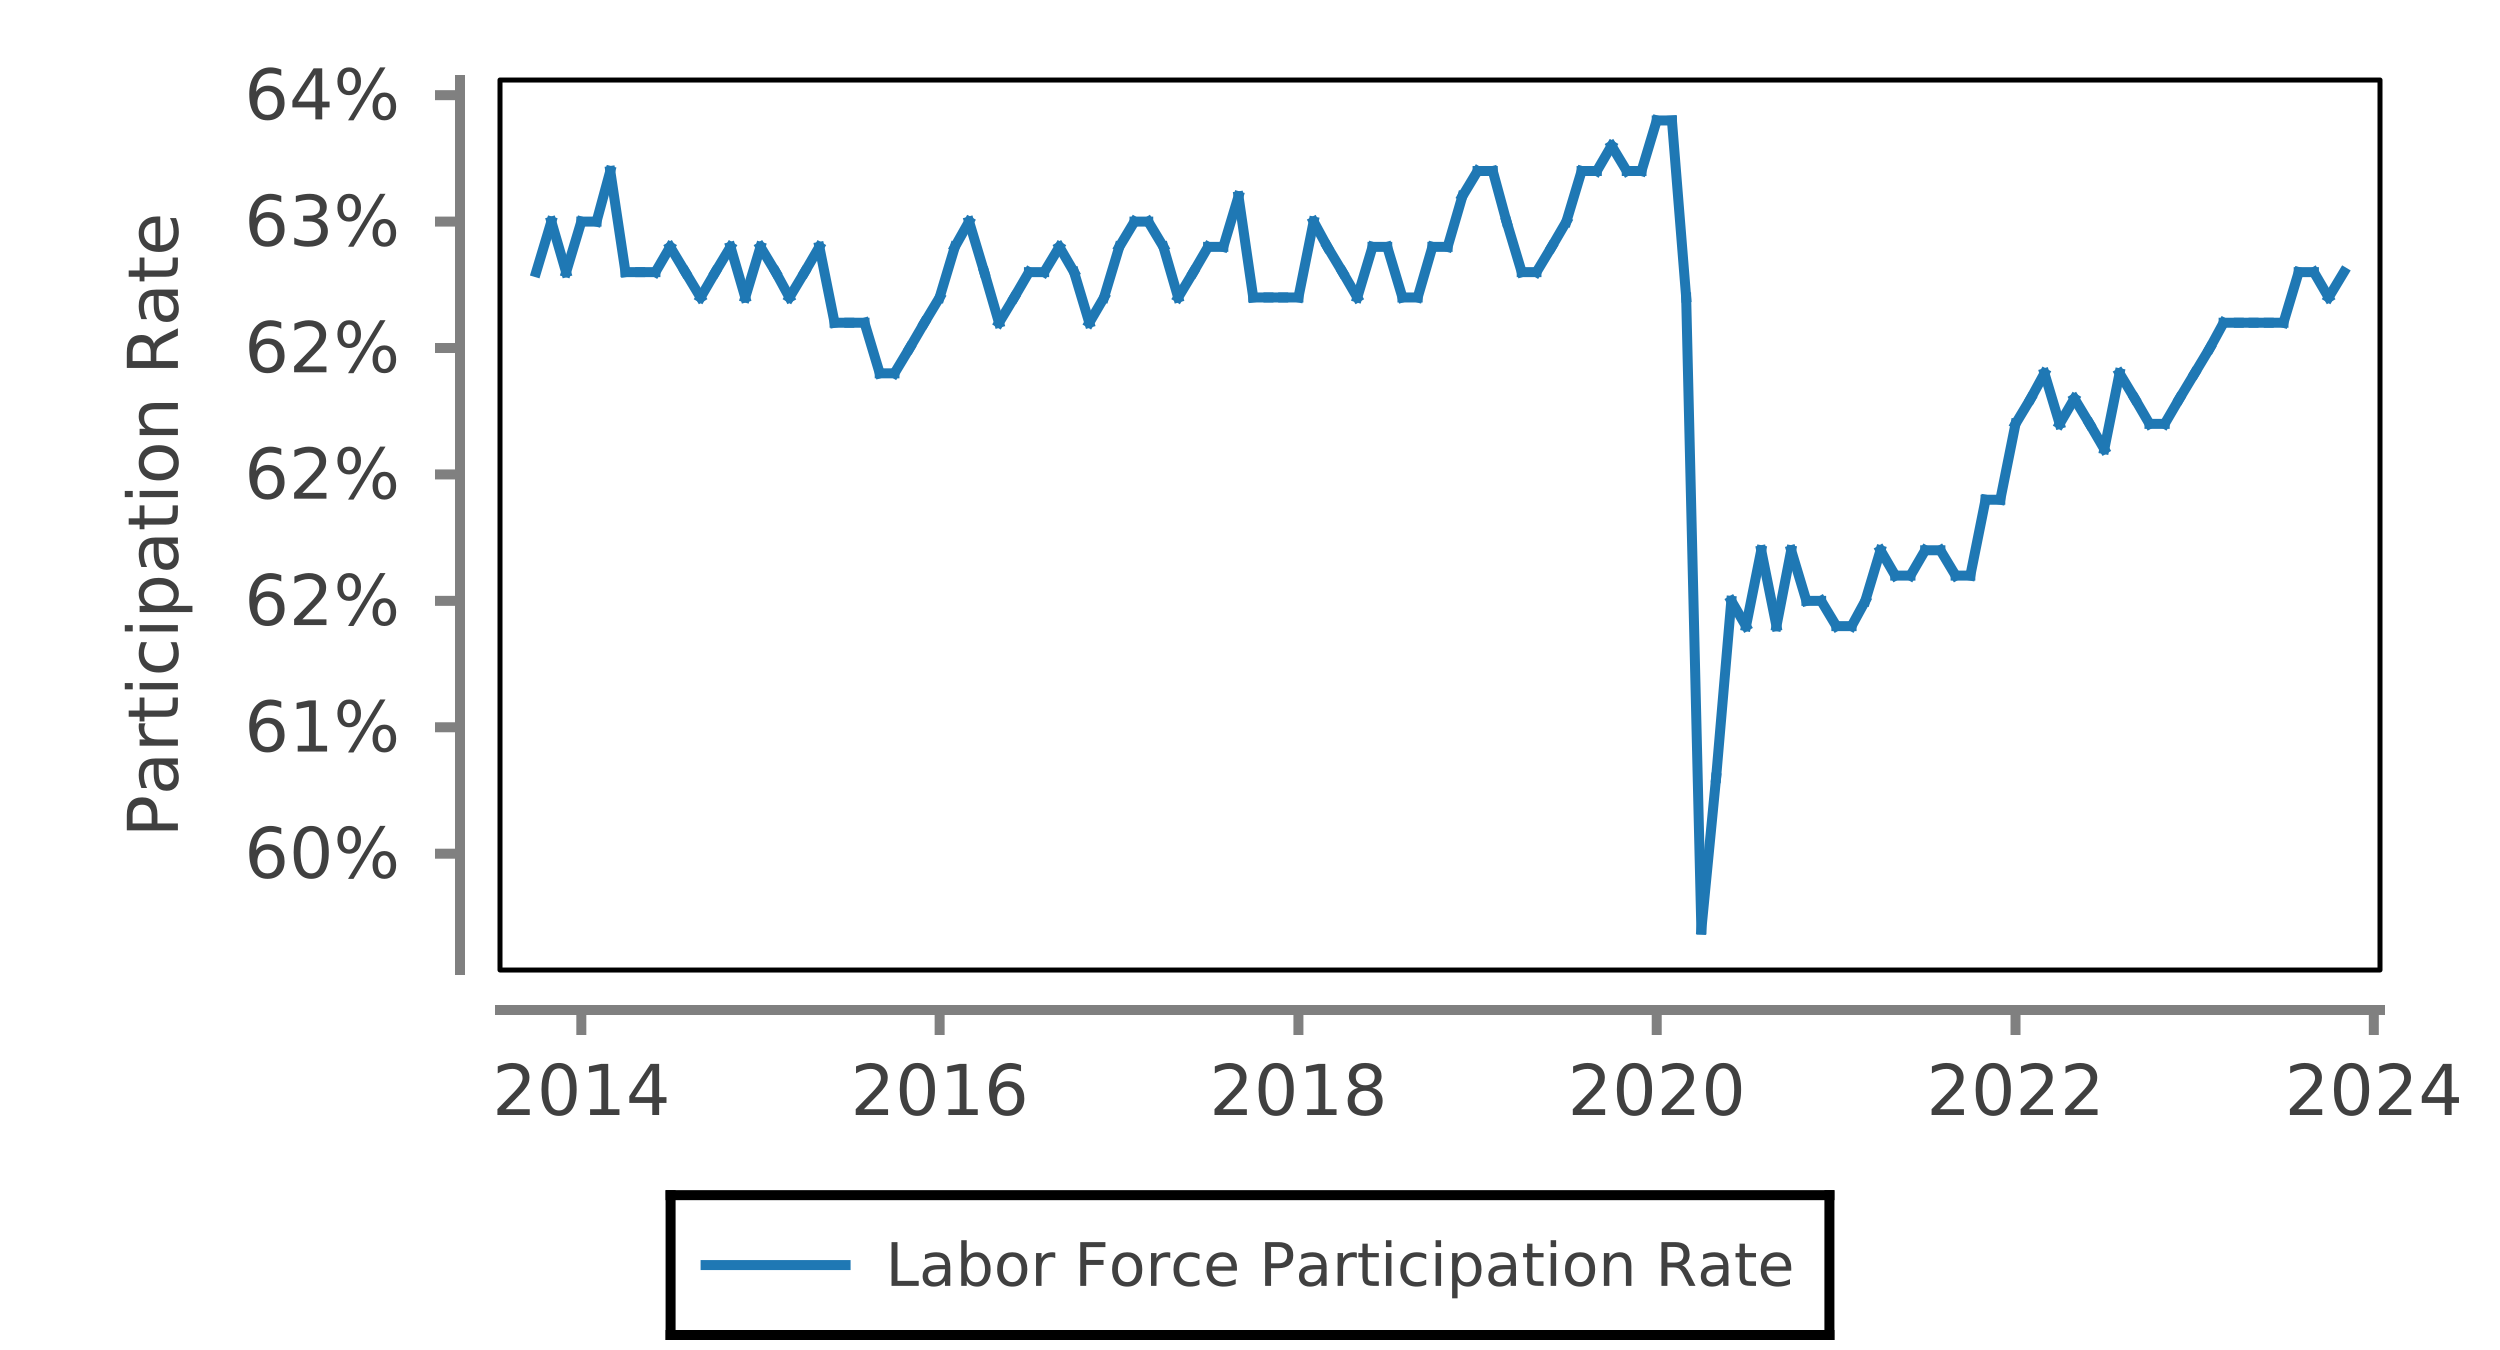 <?xml version="1.0" encoding="UTF-8"?>
<!DOCTYPE svg PUBLIC '-//W3C//DTD SVG 1.0//EN'
          'http://www.w3.org/TR/2001/REC-SVG-20010904/DTD/svg10.dtd'>
<svg xmlns:xlink="http://www.w3.org/1999/xlink" style="fill-opacity:1; color-rendering:auto; color-interpolation:auto; text-rendering:auto; stroke:black; stroke-linecap:square; stroke-miterlimit:10; shape-rendering:auto; stroke-opacity:1; fill:black; stroke-dasharray:none; font-weight:normal; stroke-width:1; font-family:&apos;Dialog&apos;; font-style:normal; stroke-linejoin:miter; font-size:12; stroke-dashoffset:0; image-rendering:auto;" width="250" height="135" xmlns="http://www.w3.org/2000/svg"
><rect width="100%" height="100%" fill="#333333" stroke="none"/><!--Generated by the Batik Graphics2D SVG Generator--><defs id="genericDefs"
  /><g
  ><defs id="defs1"
    ><clipPath clipPathUnits="userSpaceOnUse" id="clipPath1"
      ><path d="M0 0 L250 0 L250 135 L0 135 L0 0 Z"
      /></clipPath
      ><clipPath clipPathUnits="userSpaceOnUse" id="clipPath2"
      ><path d="M67.867 37.133 L67.867 287.133 L-67.133 287.133 L-67.133 37.133 L67.867 37.133 Z"
      /></clipPath
      ><clipPath clipPathUnits="userSpaceOnUse" id="clipPath3"
      ><path d="M50 8 L50 97 L238 97 L238 8 Z"
      /></clipPath
    ></defs
    ><g style="fill:white; text-rendering:optimizeLegibility; stroke:white;"
    ><rect x="0" y="0" width="250" style="clip-path:url(#clipPath1); stroke:none;" height="135"
      /><rect x="66.559" y="119.016" width="116.882" style="clip-path:url(#clipPath1); stroke:none;" height="14.984"
      /><line x1="67.059" x2="182.941" y1="119.516" style="clip-path:url(#clipPath1); fill:none; stroke:black;" y2="119.516"
      /><line x1="67.059" x2="182.941" y1="133.5" style="clip-path:url(#clipPath1); fill:none; stroke:black;" y2="133.5"
      /><line x1="67.059" x2="67.059" y1="133.5" style="clip-path:url(#clipPath1); fill:none; stroke:black;" y2="119.516"
      /><line x1="182.941" x2="182.941" y1="133.5" style="clip-path:url(#clipPath1); fill:none; stroke:black;" y2="119.516"
    /></g
    ><g style="fill:rgb(31,120,180); text-rendering:optimizeLegibility; font-size:6; stroke:rgb(31,120,180); stroke-linejoin:bevel;"
    ><path d="M70.559 126.508 L84.559 126.508" style="fill:none; clip-path:url(#clipPath1);"
      /><path d="M89.153 124.21 L89.747 124.21 L89.747 128.085 L91.872 128.085 L91.872 128.585 L89.153 128.585 L89.153 124.21 ZM93.964 126.929 Q93.308 126.929 93.058 127.085 Q92.808 127.241 92.808 127.601 Q92.808 127.882 92.996 128.054 Q93.183 128.226 93.511 128.226 Q93.949 128.226 94.222 127.905 Q94.496 127.585 94.496 127.054 L94.496 126.929 L93.964 126.929 ZM95.027 126.71 L95.027 128.585 L94.496 128.585 L94.496 128.085 Q94.308 128.382 94.035 128.523 Q93.761 128.663 93.355 128.663 Q92.855 128.663 92.558 128.382 Q92.261 128.101 92.261 127.632 Q92.261 127.069 92.636 126.788 Q93.011 126.507 93.746 126.507 L94.496 126.507 L94.496 126.46 Q94.496 126.085 94.253 125.882 Q94.011 125.679 93.558 125.679 Q93.277 125.679 93.011 125.749 Q92.746 125.819 92.496 125.944 L92.496 125.46 Q92.793 125.335 93.074 125.28 Q93.355 125.226 93.621 125.226 Q94.324 125.226 94.675 125.593 Q95.027 125.96 95.027 126.71 ZM98.501 126.944 Q98.501 126.351 98.258 126.015 Q98.016 125.679 97.579 125.679 Q97.157 125.679 96.915 126.015 Q96.672 126.351 96.672 126.944 Q96.672 127.538 96.915 127.882 Q97.157 128.226 97.579 128.226 Q98.016 128.226 98.258 127.882 Q98.501 127.538 98.501 126.944 ZM96.672 125.804 Q96.829 125.507 97.094 125.366 Q97.36 125.226 97.719 125.226 Q98.313 125.226 98.688 125.702 Q99.063 126.179 99.063 126.944 Q99.063 127.726 98.688 128.194 Q98.313 128.663 97.719 128.663 Q97.36 128.663 97.094 128.523 Q96.829 128.382 96.672 128.085 L96.672 128.585 L96.126 128.585 L96.126 124.022 L96.672 124.022 L96.672 125.804 ZM101.231 125.679 Q100.793 125.679 100.543 126.015 Q100.293 126.351 100.293 126.944 Q100.293 127.538 100.543 127.874 Q100.793 128.21 101.231 128.21 Q101.653 128.21 101.903 127.874 Q102.153 127.538 102.153 126.944 Q102.153 126.366 101.903 126.022 Q101.653 125.679 101.231 125.679 ZM101.231 125.226 Q101.934 125.226 102.332 125.679 Q102.731 126.132 102.731 126.944 Q102.731 127.757 102.332 128.21 Q101.934 128.663 101.231 128.663 Q100.512 128.663 100.114 128.21 Q99.715 127.757 99.715 126.944 Q99.715 126.132 100.114 125.679 Q100.512 125.226 101.231 125.226 ZM105.527 125.804 Q105.433 125.757 105.324 125.733 Q105.214 125.71 105.089 125.71 Q104.636 125.71 104.394 126.007 Q104.152 126.304 104.152 126.851 L104.152 128.585 L103.605 128.585 L103.605 125.304 L104.152 125.304 L104.152 125.819 Q104.308 125.507 104.582 125.366 Q104.855 125.226 105.246 125.226 Q105.308 125.226 105.371 125.233 Q105.433 125.241 105.527 125.257 L105.527 125.804 ZM108.026 124.21 L110.541 124.21 L110.541 124.71 L108.62 124.71 L108.62 125.991 L110.354 125.991 L110.354 126.491 L108.62 126.491 L108.62 128.585 L108.026 128.585 L108.026 124.21 ZM112.727 125.679 Q112.29 125.679 112.04 126.015 Q111.79 126.351 111.79 126.944 Q111.79 127.538 112.04 127.874 Q112.29 128.21 112.727 128.21 Q113.149 128.21 113.399 127.874 Q113.649 127.538 113.649 126.944 Q113.649 126.366 113.399 126.022 Q113.149 125.679 112.727 125.679 ZM112.727 125.226 Q113.43 125.226 113.829 125.679 Q114.227 126.132 114.227 126.944 Q114.227 127.757 113.829 128.21 Q113.43 128.663 112.727 128.663 Q112.008 128.663 111.61 128.21 Q111.211 127.757 111.211 126.944 Q111.211 126.132 111.61 125.679 Q112.008 125.226 112.727 125.226 ZM117.023 125.804 Q116.929 125.757 116.82 125.733 Q116.71 125.71 116.585 125.71 Q116.132 125.71 115.89 126.007 Q115.648 126.304 115.648 126.851 L115.648 128.585 L115.101 128.585 L115.101 125.304 L115.648 125.304 L115.648 125.819 Q115.804 125.507 116.078 125.366 Q116.351 125.226 116.742 125.226 Q116.804 125.226 116.867 125.233 Q116.929 125.241 117.023 125.257 L117.023 125.804 ZM119.943 125.429 L119.943 125.929 Q119.724 125.804 119.49 125.741 Q119.255 125.679 119.021 125.679 Q118.505 125.679 118.216 126.015 Q117.927 126.351 117.927 126.944 Q117.927 127.554 118.216 127.882 Q118.505 128.21 119.021 128.21 Q119.255 128.21 119.49 128.148 Q119.724 128.085 119.943 127.96 L119.943 128.46 Q119.724 128.569 119.482 128.616 Q119.24 128.663 118.974 128.663 Q118.224 128.663 117.787 128.202 Q117.349 127.741 117.349 126.944 Q117.349 126.147 117.794 125.686 Q118.24 125.226 119.005 125.226 Q119.255 125.226 119.49 125.272 Q119.724 125.319 119.943 125.429 ZM123.695 126.804 L123.695 127.069 L121.21 127.069 Q121.242 127.632 121.546 127.921 Q121.851 128.21 122.382 128.21 Q122.695 128.21 122.984 128.132 Q123.273 128.054 123.57 127.913 L123.57 128.413 Q123.273 128.538 122.968 128.601 Q122.664 128.663 122.351 128.663 Q121.57 128.663 121.109 128.21 Q120.648 127.757 120.648 126.976 Q120.648 126.163 121.085 125.694 Q121.523 125.226 122.257 125.226 Q122.929 125.226 123.312 125.647 Q123.695 126.069 123.695 126.804 ZM123.148 126.647 Q123.148 126.21 122.906 125.944 Q122.664 125.679 122.273 125.679 Q121.82 125.679 121.546 125.936 Q121.273 126.194 121.226 126.647 L123.148 126.647 ZM127.106 124.694 L127.106 126.335 L127.84 126.335 Q128.262 126.335 128.489 126.124 Q128.715 125.913 128.715 125.522 Q128.715 125.132 128.489 124.913 Q128.262 124.694 127.84 124.694 L127.106 124.694 ZM126.512 124.21 L127.84 124.21 Q128.575 124.21 128.95 124.546 Q129.325 124.882 129.325 125.522 Q129.325 126.163 128.95 126.491 Q128.575 126.819 127.84 126.819 L127.106 126.819 L127.106 128.585 L126.512 128.585 L126.512 124.21 ZM131.599 126.929 Q130.943 126.929 130.693 127.085 Q130.443 127.241 130.443 127.601 Q130.443 127.882 130.63 128.054 Q130.818 128.226 131.146 128.226 Q131.583 128.226 131.857 127.905 Q132.13 127.585 132.13 127.054 L132.13 126.929 L131.599 126.929 ZM132.662 126.71 L132.662 128.585 L132.13 128.585 L132.13 128.085 Q131.943 128.382 131.669 128.523 Q131.396 128.663 130.99 128.663 Q130.49 128.663 130.193 128.382 Q129.896 128.101 129.896 127.632 Q129.896 127.069 130.271 126.788 Q130.646 126.507 131.38 126.507 L132.13 126.507 L132.13 126.46 Q132.13 126.085 131.888 125.882 Q131.646 125.679 131.193 125.679 Q130.912 125.679 130.646 125.749 Q130.38 125.819 130.13 125.944 L130.13 125.46 Q130.427 125.335 130.708 125.28 Q130.99 125.226 131.255 125.226 Q131.958 125.226 132.31 125.593 Q132.662 125.96 132.662 126.71 ZM135.682 125.804 Q135.588 125.757 135.479 125.733 Q135.37 125.71 135.245 125.71 Q134.792 125.71 134.549 126.007 Q134.307 126.304 134.307 126.851 L134.307 128.585 L133.76 128.585 L133.76 125.304 L134.307 125.304 L134.307 125.819 Q134.463 125.507 134.737 125.366 Q135.01 125.226 135.401 125.226 Q135.463 125.226 135.526 125.233 Q135.588 125.241 135.682 125.257 L135.682 125.804 ZM136.774 124.366 L136.774 125.304 L137.883 125.304 L137.883 125.726 L136.774 125.726 L136.774 127.507 Q136.774 127.897 136.883 128.015 Q136.993 128.132 137.336 128.132 L137.883 128.132 L137.883 128.585 L137.336 128.585 Q136.711 128.585 136.477 128.351 Q136.243 128.116 136.243 127.507 L136.243 125.726 L135.836 125.726 L135.836 125.304 L136.243 125.304 L136.243 124.366 L136.774 124.366 ZM138.595 125.304 L139.142 125.304 L139.142 128.585 L138.595 128.585 L138.595 125.304 ZM138.595 124.022 L139.142 124.022 L139.142 124.71 L138.595 124.71 L138.595 124.022 ZM142.622 125.429 L142.622 125.929 Q142.403 125.804 142.168 125.741 Q141.934 125.679 141.7 125.679 Q141.184 125.679 140.895 126.015 Q140.606 126.351 140.606 126.944 Q140.606 127.554 140.895 127.882 Q141.184 128.21 141.7 128.21 Q141.934 128.21 142.168 128.148 Q142.403 128.085 142.622 127.96 L142.622 128.46 Q142.403 128.569 142.161 128.616 Q141.918 128.663 141.653 128.663 Q140.903 128.663 140.465 128.202 Q140.028 127.741 140.028 126.944 Q140.028 126.147 140.473 125.686 Q140.918 125.226 141.684 125.226 Q141.934 125.226 142.168 125.272 Q142.403 125.319 142.622 125.429 ZM143.561 125.304 L144.108 125.304 L144.108 128.585 L143.561 128.585 L143.561 125.304 ZM143.561 124.022 L144.108 124.022 L144.108 124.71 L143.561 124.71 L143.561 124.022 ZM145.759 128.085 L145.759 129.835 L145.212 129.835 L145.212 125.304 L145.759 125.304 L145.759 125.804 Q145.916 125.507 146.181 125.366 Q146.447 125.226 146.806 125.226 Q147.4 125.226 147.775 125.702 Q148.15 126.179 148.15 126.944 Q148.15 127.726 147.775 128.194 Q147.4 128.663 146.806 128.663 Q146.447 128.663 146.181 128.523 Q145.916 128.382 145.759 128.085 ZM147.587 126.944 Q147.587 126.351 147.345 126.015 Q147.103 125.679 146.666 125.679 Q146.244 125.679 146.001 126.015 Q145.759 126.351 145.759 126.944 Q145.759 127.538 146.001 127.882 Q146.244 128.226 146.666 128.226 Q147.103 128.226 147.345 127.882 Q147.587 127.538 147.587 126.944 ZM150.537 126.929 Q149.88 126.929 149.63 127.085 Q149.38 127.241 149.38 127.601 Q149.38 127.882 149.568 128.054 Q149.755 128.226 150.083 128.226 Q150.521 128.226 150.794 127.905 Q151.068 127.585 151.068 127.054 L151.068 126.929 L150.537 126.929 ZM151.599 126.71 L151.599 128.585 L151.068 128.585 L151.068 128.085 Q150.88 128.382 150.607 128.523 Q150.333 128.663 149.927 128.663 Q149.427 128.663 149.13 128.382 Q148.833 128.101 148.833 127.632 Q148.833 127.069 149.208 126.788 Q149.583 126.507 150.318 126.507 L151.068 126.507 L151.068 126.46 Q151.068 126.085 150.826 125.882 Q150.583 125.679 150.13 125.679 Q149.849 125.679 149.583 125.749 Q149.318 125.819 149.068 125.944 L149.068 125.46 Q149.365 125.335 149.646 125.28 Q149.927 125.226 150.193 125.226 Q150.896 125.226 151.248 125.593 Q151.599 125.96 151.599 126.71 ZM153.245 124.366 L153.245 125.304 L154.354 125.304 L154.354 125.726 L153.245 125.726 L153.245 127.507 Q153.245 127.897 153.354 128.015 Q153.463 128.132 153.807 128.132 L154.354 128.132 L154.354 128.585 L153.807 128.585 Q153.182 128.585 152.948 128.351 Q152.713 128.116 152.713 127.507 L152.713 125.726 L152.307 125.726 L152.307 125.304 L152.713 125.304 L152.713 124.366 L153.245 124.366 ZM155.066 125.304 L155.613 125.304 L155.613 128.585 L155.066 128.585 L155.066 125.304 ZM155.066 124.022 L155.613 124.022 L155.613 124.71 L155.066 124.71 L155.066 124.022 ZM158.014 125.679 Q157.577 125.679 157.327 126.015 Q157.077 126.351 157.077 126.944 Q157.077 127.538 157.327 127.874 Q157.577 128.21 158.014 128.21 Q158.436 128.21 158.686 127.874 Q158.936 127.538 158.936 126.944 Q158.936 126.366 158.686 126.022 Q158.436 125.679 158.014 125.679 ZM158.014 125.226 Q158.717 125.226 159.116 125.679 Q159.514 126.132 159.514 126.944 Q159.514 127.757 159.116 128.21 Q158.717 128.663 158.014 128.663 Q157.295 128.663 156.897 128.21 Q156.499 127.757 156.499 126.944 Q156.499 126.132 156.897 125.679 Q157.295 125.226 158.014 125.226 ZM163.138 126.601 L163.138 128.585 L162.591 128.585 L162.591 126.616 Q162.591 126.163 162.412 125.929 Q162.232 125.694 161.873 125.694 Q161.435 125.694 161.185 125.976 Q160.935 126.257 160.935 126.726 L160.935 128.585 L160.388 128.585 L160.388 125.304 L160.935 125.304 L160.935 125.819 Q161.123 125.522 161.388 125.374 Q161.654 125.226 161.982 125.226 Q162.56 125.226 162.849 125.577 Q163.138 125.929 163.138 126.601 ZM168.208 126.538 Q168.411 126.601 168.59 126.811 Q168.77 127.022 168.942 127.382 L169.551 128.585 L168.911 128.585 L168.348 127.46 Q168.129 127.022 167.926 126.882 Q167.723 126.741 167.379 126.741 L166.739 126.741 L166.739 128.585 L166.145 128.585 L166.145 124.21 L167.473 124.21 Q168.223 124.21 168.59 124.522 Q168.958 124.835 168.958 125.476 Q168.958 125.882 168.77 126.155 Q168.583 126.429 168.208 126.538 ZM166.739 124.694 L166.739 126.257 L167.473 126.257 Q167.911 126.257 168.129 126.054 Q168.348 125.851 168.348 125.476 Q168.348 125.085 168.129 124.89 Q167.911 124.694 167.473 124.694 L166.739 124.694 ZM171.783 126.929 Q171.126 126.929 170.876 127.085 Q170.626 127.241 170.626 127.601 Q170.626 127.882 170.814 128.054 Q171.001 128.226 171.33 128.226 Q171.767 128.226 172.041 127.905 Q172.314 127.585 172.314 127.054 L172.314 126.929 L171.783 126.929 ZM172.845 126.71 L172.845 128.585 L172.314 128.585 L172.314 128.085 Q172.126 128.382 171.853 128.523 Q171.58 128.663 171.173 128.663 Q170.673 128.663 170.376 128.382 Q170.08 128.101 170.08 127.632 Q170.08 127.069 170.455 126.788 Q170.83 126.507 171.564 126.507 L172.314 126.507 L172.314 126.46 Q172.314 126.085 172.072 125.882 Q171.83 125.679 171.376 125.679 Q171.095 125.679 170.83 125.749 Q170.564 125.819 170.314 125.944 L170.314 125.46 Q170.611 125.335 170.892 125.28 Q171.173 125.226 171.439 125.226 Q172.142 125.226 172.494 125.593 Q172.845 125.96 172.845 126.71 ZM174.491 124.366 L174.491 125.304 L175.6 125.304 L175.6 125.726 L174.491 125.726 L174.491 127.507 Q174.491 127.897 174.6 128.015 Q174.709 128.132 175.053 128.132 L175.6 128.132 L175.6 128.585 L175.053 128.585 Q174.428 128.585 174.194 128.351 Q173.959 128.116 173.959 127.507 L173.959 125.726 L173.553 125.726 L173.553 125.304 L173.959 125.304 L173.959 124.366 L174.491 124.366 ZM179.125 126.804 L179.125 127.069 L176.64 127.069 Q176.671 127.632 176.976 127.921 Q177.281 128.21 177.812 128.21 Q178.125 128.21 178.414 128.132 Q178.703 128.054 179 127.913 L179 128.413 Q178.703 128.538 178.398 128.601 Q178.093 128.663 177.781 128.663 Q177 128.663 176.539 128.21 Q176.078 127.757 176.078 126.976 Q176.078 126.163 176.515 125.694 Q176.953 125.226 177.687 125.226 Q178.359 125.226 178.742 125.647 Q179.125 126.069 179.125 126.804 ZM178.578 126.647 Q178.578 126.21 178.335 125.944 Q178.093 125.679 177.703 125.679 Q177.25 125.679 176.976 125.936 Q176.703 126.194 176.656 126.647 L178.578 126.647 Z" style="fill:rgb(64,64,64); clip-path:url(#clipPath1); stroke:none;"
    /></g
    ><g style="fill:white; text-rendering:optimizeLegibility; font-size:7; font-family:sans-serif; stroke:white; stroke-linejoin:bevel;"
    ><rect x="50" y="8" width="188" style="clip-path:url(#clipPath1); stroke:none;" height="89"
      /><line x1="50" x2="238" y1="101" style="clip-path:url(#clipPath1); fill:none; stroke-linejoin:miter; stroke:gray;" y2="101"
      /><path d="M50.569 110.919 L52.976 110.919 L52.976 111.498 L49.741 111.498 L49.741 110.919 Q50.132 110.513 50.812 109.826 Q51.491 109.138 51.663 108.935 Q51.991 108.576 52.124 108.31 Q52.257 108.044 52.257 107.81 Q52.257 107.388 51.976 107.138 Q51.694 106.888 51.226 106.888 Q50.898 106.888 50.538 106.998 Q50.179 107.107 49.773 107.341 L49.773 106.638 Q50.194 106.466 50.554 106.38 Q50.913 106.294 51.21 106.294 Q52.007 106.294 52.476 106.693 Q52.944 107.091 52.944 107.763 Q52.944 108.076 52.827 108.357 Q52.71 108.638 52.398 109.013 Q52.319 109.123 51.859 109.591 Q51.398 110.06 50.569 110.919 ZM55.898 106.841 Q55.367 106.841 55.101 107.373 Q54.836 107.904 54.836 108.951 Q54.836 109.998 55.101 110.521 Q55.367 111.044 55.898 111.044 Q56.445 111.044 56.711 110.521 Q56.976 109.998 56.976 108.951 Q56.976 107.904 56.711 107.373 Q56.445 106.841 55.898 106.841 ZM55.898 106.294 Q56.758 106.294 57.211 106.974 Q57.664 107.654 57.664 108.951 Q57.664 110.232 57.211 110.912 Q56.758 111.591 55.898 111.591 Q55.054 111.591 54.601 110.912 Q54.148 110.232 54.148 108.951 Q54.148 107.654 54.601 106.974 Q55.054 106.294 55.898 106.294 ZM59.008 110.919 L60.133 110.919 L60.133 107.029 L58.899 107.263 L58.899 106.638 L60.117 106.388 L60.821 106.388 L60.821 110.919 L61.946 110.919 L61.946 111.498 L59.008 111.498 L59.008 110.919 ZM65.227 106.998 L63.493 109.716 L65.227 109.716 L65.227 106.998 ZM65.055 106.388 L65.915 106.388 L65.915 109.716 L66.649 109.716 L66.649 110.294 L65.915 110.294 L65.915 111.498 L65.227 111.498 L65.227 110.294 L62.93 110.294 L62.93 109.623 L65.055 106.388 Z" style="fill:rgb(64,64,64); clip-path:url(#clipPath1); stroke:none; stroke-linejoin:miter;"
    /></g
    ><g style="fill:gray; text-rendering:optimizeLegibility; font-size:7; font-family:sans-serif; stroke:gray;"
    ><line x1="58.133" x2="58.133" y1="103" style="fill:none; clip-path:url(#clipPath1);" y2="101"
      /><path d="M86.399 110.919 L88.806 110.919 L88.806 111.498 L85.571 111.498 L85.571 110.919 Q85.962 110.513 86.642 109.826 Q87.321 109.138 87.493 108.935 Q87.821 108.576 87.954 108.31 Q88.087 108.044 88.087 107.81 Q88.087 107.388 87.806 107.138 Q87.524 106.888 87.056 106.888 Q86.728 106.888 86.368 106.998 Q86.009 107.107 85.603 107.341 L85.603 106.638 Q86.024 106.466 86.384 106.38 Q86.743 106.294 87.04 106.294 Q87.837 106.294 88.306 106.693 Q88.774 107.091 88.774 107.763 Q88.774 108.076 88.657 108.357 Q88.54 108.638 88.228 109.013 Q88.149 109.123 87.689 109.591 Q87.228 110.06 86.399 110.919 ZM91.728 106.841 Q91.197 106.841 90.931 107.373 Q90.665 107.904 90.665 108.951 Q90.665 109.998 90.931 110.521 Q91.197 111.044 91.728 111.044 Q92.275 111.044 92.54 110.521 Q92.806 109.998 92.806 108.951 Q92.806 107.904 92.54 107.373 Q92.275 106.841 91.728 106.841 ZM91.728 106.294 Q92.587 106.294 93.04 106.974 Q93.494 107.654 93.494 108.951 Q93.494 110.232 93.04 110.912 Q92.587 111.591 91.728 111.591 Q90.884 111.591 90.431 110.912 Q89.978 110.232 89.978 108.951 Q89.978 107.654 90.431 106.974 Q90.884 106.294 91.728 106.294 ZM94.838 110.919 L95.963 110.919 L95.963 107.029 L94.728 107.263 L94.728 106.638 L95.947 106.388 L96.65 106.388 L96.65 110.919 L97.775 110.919 L97.775 111.498 L94.838 111.498 L94.838 110.919 ZM100.729 108.669 Q100.26 108.669 99.987 108.99 Q99.713 109.31 99.713 109.857 Q99.713 110.404 99.987 110.724 Q100.26 111.044 100.729 111.044 Q101.198 111.044 101.463 110.724 Q101.729 110.404 101.729 109.857 Q101.729 109.31 101.463 108.99 Q101.198 108.669 100.729 108.669 ZM102.104 106.513 L102.104 107.138 Q101.838 107.013 101.573 106.951 Q101.307 106.888 101.041 106.888 Q100.37 106.888 100.01 107.349 Q99.651 107.81 99.588 108.732 Q99.791 108.435 100.096 108.279 Q100.401 108.123 100.776 108.123 Q101.541 108.123 101.987 108.591 Q102.432 109.06 102.432 109.857 Q102.432 110.654 101.963 111.123 Q101.495 111.591 100.729 111.591 Q99.838 111.591 99.37 110.912 Q98.901 110.232 98.901 108.951 Q98.901 107.748 99.479 107.021 Q100.057 106.294 101.026 106.294 Q101.276 106.294 101.541 106.349 Q101.807 106.404 102.104 106.513 Z" style="fill:rgb(64,64,64); clip-path:url(#clipPath1); stroke:none;"
    /></g
    ><g style="fill:gray; text-rendering:optimizeLegibility; font-size:7; font-family:sans-serif; stroke:gray;"
    ><line x1="93.963" x2="93.963" y1="103" style="fill:none; clip-path:url(#clipPath1);" y2="101"
      /><path d="M122.278 110.919 L124.685 110.919 L124.685 111.498 L121.45 111.498 L121.45 110.919 Q121.841 110.513 122.521 109.826 Q123.2 109.138 123.372 108.935 Q123.7 108.576 123.833 108.31 Q123.966 108.044 123.966 107.81 Q123.966 107.388 123.685 107.138 Q123.403 106.888 122.935 106.888 Q122.606 106.888 122.247 106.998 Q121.888 107.107 121.481 107.341 L121.481 106.638 Q121.903 106.466 122.263 106.38 Q122.622 106.294 122.919 106.294 Q123.716 106.294 124.185 106.693 Q124.653 107.091 124.653 107.763 Q124.653 108.076 124.536 108.357 Q124.419 108.638 124.106 109.013 Q124.028 109.123 123.567 109.591 Q123.106 110.06 122.278 110.919 ZM127.607 106.841 Q127.076 106.841 126.81 107.373 Q126.544 107.904 126.544 108.951 Q126.544 109.998 126.81 110.521 Q127.076 111.044 127.607 111.044 Q128.154 111.044 128.419 110.521 Q128.685 109.998 128.685 108.951 Q128.685 107.904 128.419 107.373 Q128.154 106.841 127.607 106.841 ZM127.607 106.294 Q128.466 106.294 128.919 106.974 Q129.373 107.654 129.373 108.951 Q129.373 110.232 128.919 110.912 Q128.466 111.591 127.607 111.591 Q126.763 111.591 126.31 110.912 Q125.857 110.232 125.857 108.951 Q125.857 107.654 126.31 106.974 Q126.763 106.294 127.607 106.294 ZM130.717 110.919 L131.842 110.919 L131.842 107.029 L130.607 107.263 L130.607 106.638 L131.826 106.388 L132.529 106.388 L132.529 110.919 L133.654 110.919 L133.654 111.498 L130.717 111.498 L130.717 110.919 ZM136.514 109.076 Q136.03 109.076 135.749 109.341 Q135.467 109.607 135.467 110.06 Q135.467 110.529 135.749 110.787 Q136.03 111.044 136.514 111.044 Q137.014 111.044 137.296 110.779 Q137.577 110.513 137.577 110.06 Q137.577 109.607 137.296 109.341 Q137.014 109.076 136.514 109.076 ZM135.827 108.779 Q135.389 108.669 135.139 108.365 Q134.889 108.06 134.889 107.623 Q134.889 107.013 135.327 106.654 Q135.764 106.294 136.514 106.294 Q137.28 106.294 137.717 106.654 Q138.155 107.013 138.155 107.623 Q138.155 108.06 137.905 108.365 Q137.655 108.669 137.217 108.779 Q137.717 108.904 137.991 109.24 Q138.264 109.576 138.264 110.06 Q138.264 110.81 137.811 111.201 Q137.358 111.591 136.514 111.591 Q135.671 111.591 135.217 111.201 Q134.764 110.81 134.764 110.06 Q134.764 109.576 135.046 109.24 Q135.327 108.904 135.827 108.779 ZM135.577 107.685 Q135.577 108.091 135.827 108.31 Q136.077 108.529 136.514 108.529 Q136.967 108.529 137.217 108.31 Q137.467 108.091 137.467 107.685 Q137.467 107.294 137.217 107.068 Q136.967 106.841 136.514 106.841 Q136.077 106.841 135.827 107.068 Q135.577 107.294 135.577 107.685 Z" style="fill:rgb(64,64,64); clip-path:url(#clipPath1); stroke:none;"
    /></g
    ><g style="fill:gray; text-rendering:optimizeLegibility; font-size:7; font-family:sans-serif; stroke:gray;"
    ><line x1="129.842" x2="129.842" y1="103" style="fill:none; clip-path:url(#clipPath1);" y2="101"
      /><path d="M158.108 110.919 L160.514 110.919 L160.514 111.498 L157.28 111.498 L157.28 110.919 Q157.671 110.513 158.351 109.826 Q159.03 109.138 159.202 108.935 Q159.53 108.576 159.663 108.31 Q159.796 108.044 159.796 107.81 Q159.796 107.388 159.514 107.138 Q159.233 106.888 158.764 106.888 Q158.436 106.888 158.077 106.998 Q157.718 107.107 157.311 107.341 L157.311 106.638 Q157.733 106.466 158.093 106.38 Q158.452 106.294 158.749 106.294 Q159.546 106.294 160.014 106.693 Q160.483 107.091 160.483 107.763 Q160.483 108.076 160.366 108.357 Q160.249 108.638 159.936 109.013 Q159.858 109.123 159.397 109.591 Q158.936 110.06 158.108 110.919 ZM163.437 106.841 Q162.906 106.841 162.64 107.373 Q162.374 107.904 162.374 108.951 Q162.374 109.998 162.64 110.521 Q162.906 111.044 163.437 111.044 Q163.984 111.044 164.249 110.521 Q164.515 109.998 164.515 108.951 Q164.515 107.904 164.249 107.373 Q163.984 106.841 163.437 106.841 ZM163.437 106.294 Q164.296 106.294 164.749 106.974 Q165.202 107.654 165.202 108.951 Q165.202 110.232 164.749 110.912 Q164.296 111.591 163.437 111.591 Q162.593 111.591 162.14 110.912 Q161.687 110.232 161.687 108.951 Q161.687 107.654 162.14 106.974 Q162.593 106.294 163.437 106.294 ZM167.016 110.919 L169.422 110.919 L169.422 111.498 L166.187 111.498 L166.187 110.919 Q166.578 110.513 167.258 109.826 Q167.937 109.138 168.109 108.935 Q168.437 108.576 168.57 108.31 Q168.703 108.044 168.703 107.81 Q168.703 107.388 168.422 107.138 Q168.141 106.888 167.672 106.888 Q167.344 106.888 166.984 106.998 Q166.625 107.107 166.219 107.341 L166.219 106.638 Q166.641 106.466 167 106.38 Q167.359 106.294 167.656 106.294 Q168.453 106.294 168.922 106.693 Q169.391 107.091 169.391 107.763 Q169.391 108.076 169.273 108.357 Q169.156 108.638 168.844 109.013 Q168.766 109.123 168.305 109.591 Q167.844 110.06 167.016 110.919 ZM172.344 106.841 Q171.813 106.841 171.547 107.373 Q171.282 107.904 171.282 108.951 Q171.282 109.998 171.547 110.521 Q171.813 111.044 172.344 111.044 Q172.891 111.044 173.157 110.521 Q173.422 109.998 173.422 108.951 Q173.422 107.904 173.157 107.373 Q172.891 106.841 172.344 106.841 ZM172.344 106.294 Q173.203 106.294 173.657 106.974 Q174.11 107.654 174.11 108.951 Q174.11 110.232 173.657 110.912 Q173.203 111.591 172.344 111.591 Q171.5 111.591 171.047 110.912 Q170.594 110.232 170.594 108.951 Q170.594 107.654 171.047 106.974 Q171.5 106.294 172.344 106.294 Z" style="fill:rgb(64,64,64); clip-path:url(#clipPath1); stroke:none;"
    /></g
    ><g style="fill:gray; text-rendering:optimizeLegibility; font-size:7; font-family:sans-serif; stroke:gray;"
    ><line x1="165.672" x2="165.672" y1="103" style="fill:none; clip-path:url(#clipPath1);" y2="101"
      /><path d="M193.987 110.919 L196.393 110.919 L196.393 111.498 L193.159 111.498 L193.159 110.919 Q193.55 110.513 194.23 109.826 Q194.909 109.138 195.081 108.935 Q195.409 108.576 195.542 108.31 Q195.675 108.044 195.675 107.81 Q195.675 107.388 195.393 107.138 Q195.112 106.888 194.643 106.888 Q194.315 106.888 193.956 106.998 Q193.597 107.107 193.19 107.341 L193.19 106.638 Q193.612 106.466 193.972 106.38 Q194.331 106.294 194.628 106.294 Q195.425 106.294 195.893 106.693 Q196.362 107.091 196.362 107.763 Q196.362 108.076 196.245 108.357 Q196.128 108.638 195.815 109.013 Q195.737 109.123 195.276 109.591 Q194.815 110.06 193.987 110.919 ZM199.316 106.841 Q198.785 106.841 198.519 107.373 Q198.253 107.904 198.253 108.951 Q198.253 109.998 198.519 110.521 Q198.785 111.044 199.316 111.044 Q199.863 111.044 200.128 110.521 Q200.394 109.998 200.394 108.951 Q200.394 107.904 200.128 107.373 Q199.863 106.841 199.316 106.841 ZM199.316 106.294 Q200.175 106.294 200.628 106.974 Q201.082 107.654 201.082 108.951 Q201.082 110.232 200.628 110.912 Q200.175 111.591 199.316 111.591 Q198.472 111.591 198.019 110.912 Q197.566 110.232 197.566 108.951 Q197.566 107.654 198.019 106.974 Q198.472 106.294 199.316 106.294 ZM202.894 110.919 L205.301 110.919 L205.301 111.498 L202.066 111.498 L202.066 110.919 Q202.457 110.513 203.137 109.826 Q203.816 109.138 203.988 108.935 Q204.316 108.576 204.449 108.31 Q204.582 108.044 204.582 107.81 Q204.582 107.388 204.301 107.138 Q204.019 106.888 203.551 106.888 Q203.223 106.888 202.863 106.998 Q202.504 107.107 202.098 107.341 L202.098 106.638 Q202.519 106.466 202.879 106.38 Q203.238 106.294 203.535 106.294 Q204.332 106.294 204.801 106.693 Q205.269 107.091 205.269 107.763 Q205.269 108.076 205.152 108.357 Q205.035 108.638 204.723 109.013 Q204.644 109.123 204.184 109.591 Q203.723 110.06 202.894 110.919 ZM207.348 110.919 L209.754 110.919 L209.754 111.498 L206.52 111.498 L206.52 110.919 Q206.911 110.513 207.59 109.826 Q208.27 109.138 208.442 108.935 Q208.77 108.576 208.903 108.31 Q209.036 108.044 209.036 107.81 Q209.036 107.388 208.754 107.138 Q208.473 106.888 208.004 106.888 Q207.676 106.888 207.317 106.998 Q206.958 107.107 206.551 107.341 L206.551 106.638 Q206.973 106.466 207.333 106.38 Q207.692 106.294 207.989 106.294 Q208.786 106.294 209.254 106.693 Q209.723 107.091 209.723 107.763 Q209.723 108.076 209.606 108.357 Q209.489 108.638 209.176 109.013 Q209.098 109.123 208.637 109.591 Q208.176 110.06 207.348 110.919 Z" style="fill:rgb(64,64,64); clip-path:url(#clipPath1); stroke:none;"
    /></g
    ><g style="fill:gray; text-rendering:optimizeLegibility; font-size:7; font-family:sans-serif; stroke:gray;"
    ><line x1="201.551" x2="201.551" y1="103" style="fill:none; clip-path:url(#clipPath1);" y2="101"
      /><path d="M229.817 110.919 L232.223 110.919 L232.223 111.498 L228.989 111.498 L228.989 110.919 Q229.38 110.513 230.059 109.826 Q230.739 109.138 230.911 108.935 Q231.239 108.576 231.372 108.31 Q231.505 108.044 231.505 107.81 Q231.505 107.388 231.223 107.138 Q230.942 106.888 230.473 106.888 Q230.145 106.888 229.786 106.998 Q229.427 107.107 229.02 107.341 L229.02 106.638 Q229.442 106.466 229.802 106.38 Q230.161 106.294 230.458 106.294 Q231.255 106.294 231.723 106.693 Q232.192 107.091 232.192 107.763 Q232.192 108.076 232.075 108.357 Q231.958 108.638 231.645 109.013 Q231.567 109.123 231.106 109.591 Q230.645 110.06 229.817 110.919 ZM235.146 106.841 Q234.614 106.841 234.349 107.373 Q234.083 107.904 234.083 108.951 Q234.083 109.998 234.349 110.521 Q234.614 111.044 235.146 111.044 Q235.693 111.044 235.958 110.521 Q236.224 109.998 236.224 108.951 Q236.224 107.904 235.958 107.373 Q235.693 106.841 235.146 106.841 ZM235.146 106.294 Q236.005 106.294 236.458 106.974 Q236.911 107.654 236.911 108.951 Q236.911 110.232 236.458 110.912 Q236.005 111.591 235.146 111.591 Q234.302 111.591 233.849 110.912 Q233.396 110.232 233.396 108.951 Q233.396 107.654 233.849 106.974 Q234.302 106.294 235.146 106.294 ZM238.724 110.919 L241.131 110.919 L241.131 111.498 L237.896 111.498 L237.896 110.919 Q238.287 110.513 238.967 109.826 Q239.646 109.138 239.818 108.935 Q240.146 108.576 240.279 108.31 Q240.412 108.044 240.412 107.81 Q240.412 107.388 240.131 107.138 Q239.849 106.888 239.381 106.888 Q239.053 106.888 238.693 106.998 Q238.334 107.107 237.928 107.341 L237.928 106.638 Q238.349 106.466 238.709 106.38 Q239.068 106.294 239.365 106.294 Q240.162 106.294 240.631 106.693 Q241.099 107.091 241.099 107.763 Q241.099 108.076 240.982 108.357 Q240.865 108.638 240.553 109.013 Q240.474 109.123 240.013 109.591 Q239.553 110.06 238.724 110.919 ZM244.475 106.998 L242.74 109.716 L244.475 109.716 L244.475 106.998 ZM244.303 106.388 L245.162 106.388 L245.162 109.716 L245.897 109.716 L245.897 110.294 L245.162 110.294 L245.162 111.498 L244.475 111.498 L244.475 110.294 L242.178 110.294 L242.178 109.623 L244.303 106.388 Z" style="fill:rgb(64,64,64); clip-path:url(#clipPath1); stroke:none;"
    /></g
    ><g style="fill:gray; text-rendering:optimizeLegibility; font-size:7; font-family:sans-serif; stroke:gray;"
    ><line x1="237.381" x2="237.381" y1="103" style="fill:none; clip-path:url(#clipPath1);" y2="101"
      /><line x1="46" x2="46" y1="8" style="fill:none; clip-path:url(#clipPath1);" y2="97"
      /><path d="M26.754 84.965 Q26.285 84.965 26.012 85.285 Q25.738 85.605 25.738 86.152 Q25.738 86.699 26.012 87.019 Q26.285 87.34 26.754 87.34 Q27.223 87.34 27.488 87.019 Q27.754 86.699 27.754 86.152 Q27.754 85.605 27.488 85.285 Q27.223 84.965 26.754 84.965 ZM28.129 82.808 L28.129 83.433 Q27.863 83.308 27.598 83.246 Q27.332 83.183 27.066 83.183 Q26.395 83.183 26.035 83.644 Q25.676 84.105 25.613 85.027 Q25.816 84.73 26.121 84.574 Q26.426 84.418 26.801 84.418 Q27.566 84.418 28.012 84.886 Q28.457 85.355 28.457 86.152 Q28.457 86.949 27.988 87.418 Q27.52 87.886 26.754 87.886 Q25.863 87.886 25.395 87.207 Q24.926 86.527 24.926 85.246 Q24.926 84.043 25.504 83.316 Q26.082 82.59 27.051 82.59 Q27.301 82.59 27.566 82.644 Q27.832 82.699 28.129 82.808 ZM31.114 83.136 Q30.582 83.136 30.317 83.668 Q30.051 84.199 30.051 85.246 Q30.051 86.293 30.317 86.816 Q30.582 87.34 31.114 87.34 Q31.661 87.34 31.926 86.816 Q32.192 86.293 32.192 85.246 Q32.192 84.199 31.926 83.668 Q31.661 83.136 31.114 83.136 ZM31.114 82.59 Q31.973 82.59 32.426 83.269 Q32.879 83.949 32.879 85.246 Q32.879 86.527 32.426 87.207 Q31.973 87.886 31.114 87.886 Q30.27 87.886 29.817 87.207 Q29.364 86.527 29.364 85.246 Q29.364 83.949 29.817 83.269 Q30.27 82.59 31.114 82.59 ZM38.442 85.543 Q38.145 85.543 37.974 85.8 Q37.802 86.058 37.802 86.511 Q37.802 86.949 37.974 87.207 Q38.145 87.465 38.442 87.465 Q38.724 87.465 38.895 87.207 Q39.067 86.949 39.067 86.511 Q39.067 86.058 38.895 85.8 Q38.724 85.543 38.442 85.543 ZM38.442 85.105 Q38.974 85.105 39.294 85.488 Q39.614 85.871 39.614 86.511 Q39.614 87.136 39.294 87.511 Q38.974 87.886 38.442 87.886 Q37.895 87.886 37.575 87.511 Q37.255 87.136 37.255 86.511 Q37.255 85.855 37.575 85.48 Q37.895 85.105 38.442 85.105 ZM34.911 83.027 Q34.614 83.027 34.45 83.285 Q34.286 83.543 34.286 83.98 Q34.286 84.433 34.45 84.691 Q34.614 84.949 34.911 84.949 Q35.208 84.949 35.38 84.691 Q35.552 84.433 35.552 83.98 Q35.552 83.543 35.38 83.285 Q35.208 83.027 34.911 83.027 ZM38.005 82.59 L38.552 82.59 L35.349 87.886 L34.802 87.886 L38.005 82.59 ZM34.911 82.59 Q35.458 82.59 35.778 82.965 Q36.099 83.34 36.099 83.98 Q36.099 84.636 35.778 85.004 Q35.458 85.371 34.911 85.371 Q34.364 85.371 34.052 84.996 Q33.739 84.621 33.739 83.98 Q33.739 83.355 34.052 82.972 Q34.364 82.59 34.911 82.59 Z" style="fill:rgb(64,64,64); clip-path:url(#clipPath1); stroke:none;"
    /></g
    ><g style="fill:gray; text-rendering:optimizeLegibility; font-size:7; stroke:gray;"
    ><line x1="44" x2="46" y1="85.369" style="fill:none; clip-path:url(#clipPath1);" y2="85.369"
      /><path d="M26.754 72.323 Q26.285 72.323 26.012 72.643 Q25.738 72.963 25.738 73.51 Q25.738 74.057 26.012 74.377 Q26.285 74.698 26.754 74.698 Q27.223 74.698 27.488 74.377 Q27.754 74.057 27.754 73.51 Q27.754 72.963 27.488 72.643 Q27.223 72.323 26.754 72.323 ZM28.129 70.166 L28.129 70.791 Q27.863 70.666 27.598 70.604 Q27.332 70.541 27.066 70.541 Q26.395 70.541 26.035 71.002 Q25.676 71.463 25.613 72.385 Q25.816 72.088 26.121 71.932 Q26.426 71.776 26.801 71.776 Q27.566 71.776 28.012 72.244 Q28.457 72.713 28.457 73.51 Q28.457 74.307 27.988 74.776 Q27.52 75.244 26.754 75.244 Q25.863 75.244 25.395 74.565 Q24.926 73.885 24.926 72.604 Q24.926 71.401 25.504 70.674 Q26.082 69.948 27.051 69.948 Q27.301 69.948 27.566 70.002 Q27.832 70.057 28.129 70.166 ZM29.77 74.573 L30.895 74.573 L30.895 70.682 L29.661 70.916 L29.661 70.291 L30.879 70.041 L31.582 70.041 L31.582 74.573 L32.708 74.573 L32.708 75.151 L29.77 75.151 L29.77 74.573 ZM38.442 72.901 Q38.145 72.901 37.974 73.158 Q37.802 73.416 37.802 73.869 Q37.802 74.307 37.974 74.565 Q38.145 74.823 38.442 74.823 Q38.724 74.823 38.895 74.565 Q39.067 74.307 39.067 73.869 Q39.067 73.416 38.895 73.158 Q38.724 72.901 38.442 72.901 ZM38.442 72.463 Q38.974 72.463 39.294 72.846 Q39.614 73.229 39.614 73.869 Q39.614 74.494 39.294 74.869 Q38.974 75.244 38.442 75.244 Q37.895 75.244 37.575 74.869 Q37.255 74.494 37.255 73.869 Q37.255 73.213 37.575 72.838 Q37.895 72.463 38.442 72.463 ZM34.911 70.385 Q34.614 70.385 34.45 70.643 Q34.286 70.901 34.286 71.338 Q34.286 71.791 34.45 72.049 Q34.614 72.307 34.911 72.307 Q35.208 72.307 35.38 72.049 Q35.552 71.791 35.552 71.338 Q35.552 70.901 35.38 70.643 Q35.208 70.385 34.911 70.385 ZM38.005 69.948 L38.552 69.948 L35.349 75.244 L34.802 75.244 L38.005 69.948 ZM34.911 69.948 Q35.458 69.948 35.778 70.323 Q36.099 70.698 36.099 71.338 Q36.099 71.994 35.778 72.362 Q35.458 72.729 34.911 72.729 Q34.364 72.729 34.052 72.354 Q33.739 71.979 33.739 71.338 Q33.739 70.713 34.052 70.33 Q34.364 69.948 34.911 69.948 Z" style="fill:rgb(64,64,64); clip-path:url(#clipPath1); stroke:none;"
    /></g
    ><g style="fill:gray; text-rendering:optimizeLegibility; font-size:7; stroke:gray;"
    ><line x1="44" x2="46" y1="72.727" style="fill:none; clip-path:url(#clipPath1);" y2="72.727"
      /><path d="M26.754 59.68 Q26.285 59.68 26.012 60.001 Q25.738 60.321 25.738 60.868 Q25.738 61.415 26.012 61.735 Q26.285 62.055 26.754 62.055 Q27.223 62.055 27.488 61.735 Q27.754 61.415 27.754 60.868 Q27.754 60.321 27.488 60.001 Q27.223 59.68 26.754 59.68 ZM28.129 57.524 L28.129 58.149 Q27.863 58.024 27.598 57.962 Q27.332 57.899 27.066 57.899 Q26.395 57.899 26.035 58.36 Q25.676 58.821 25.613 59.743 Q25.816 59.446 26.121 59.29 Q26.426 59.134 26.801 59.134 Q27.566 59.134 28.012 59.602 Q28.457 60.071 28.457 60.868 Q28.457 61.665 27.988 62.134 Q27.52 62.602 26.754 62.602 Q25.863 62.602 25.395 61.923 Q24.926 61.243 24.926 59.962 Q24.926 58.759 25.504 58.032 Q26.082 57.305 27.051 57.305 Q27.301 57.305 27.566 57.36 Q27.832 57.415 28.129 57.524 ZM30.239 61.93 L32.645 61.93 L32.645 62.509 L29.411 62.509 L29.411 61.93 Q29.801 61.524 30.481 60.837 Q31.161 60.149 31.332 59.946 Q31.661 59.587 31.794 59.321 Q31.926 59.055 31.926 58.821 Q31.926 58.399 31.645 58.149 Q31.364 57.899 30.895 57.899 Q30.567 57.899 30.207 58.009 Q29.848 58.118 29.442 58.352 L29.442 57.649 Q29.864 57.477 30.223 57.391 Q30.582 57.305 30.879 57.305 Q31.676 57.305 32.145 57.704 Q32.614 58.102 32.614 58.774 Q32.614 59.087 32.497 59.368 Q32.379 59.649 32.067 60.024 Q31.989 60.134 31.528 60.602 Q31.067 61.071 30.239 61.93 ZM38.442 60.259 Q38.145 60.259 37.974 60.516 Q37.802 60.774 37.802 61.227 Q37.802 61.665 37.974 61.923 Q38.145 62.18 38.442 62.18 Q38.724 62.18 38.895 61.923 Q39.067 61.665 39.067 61.227 Q39.067 60.774 38.895 60.516 Q38.724 60.259 38.442 60.259 ZM38.442 59.821 Q38.974 59.821 39.294 60.204 Q39.614 60.587 39.614 61.227 Q39.614 61.852 39.294 62.227 Q38.974 62.602 38.442 62.602 Q37.895 62.602 37.575 62.227 Q37.255 61.852 37.255 61.227 Q37.255 60.571 37.575 60.196 Q37.895 59.821 38.442 59.821 ZM34.911 57.743 Q34.614 57.743 34.45 58.001 Q34.286 58.259 34.286 58.696 Q34.286 59.149 34.45 59.407 Q34.614 59.665 34.911 59.665 Q35.208 59.665 35.38 59.407 Q35.552 59.149 35.552 58.696 Q35.552 58.259 35.38 58.001 Q35.208 57.743 34.911 57.743 ZM38.005 57.305 L38.552 57.305 L35.349 62.602 L34.802 62.602 L38.005 57.305 ZM34.911 57.305 Q35.458 57.305 35.778 57.68 Q36.099 58.055 36.099 58.696 Q36.099 59.352 35.778 59.719 Q35.458 60.087 34.911 60.087 Q34.364 60.087 34.052 59.712 Q33.739 59.337 33.739 58.696 Q33.739 58.071 34.052 57.688 Q34.364 57.305 34.911 57.305 Z" style="fill:rgb(64,64,64); clip-path:url(#clipPath1); stroke:none;"
    /></g
    ><g style="fill:gray; text-rendering:optimizeLegibility; font-size:7; stroke:gray;"
    ><line x1="44" x2="46" y1="60.085" style="fill:none; clip-path:url(#clipPath1);" y2="60.085"
      /><path d="M26.754 47.038 Q26.285 47.038 26.012 47.359 Q25.738 47.679 25.738 48.226 Q25.738 48.773 26.012 49.093 Q26.285 49.413 26.754 49.413 Q27.223 49.413 27.488 49.093 Q27.754 48.773 27.754 48.226 Q27.754 47.679 27.488 47.359 Q27.223 47.038 26.754 47.038 ZM28.129 44.882 L28.129 45.507 Q27.863 45.382 27.598 45.32 Q27.332 45.257 27.066 45.257 Q26.395 45.257 26.035 45.718 Q25.676 46.179 25.613 47.101 Q25.816 46.804 26.121 46.648 Q26.426 46.492 26.801 46.492 Q27.566 46.492 28.012 46.96 Q28.457 47.429 28.457 48.226 Q28.457 49.023 27.988 49.492 Q27.52 49.96 26.754 49.96 Q25.863 49.96 25.395 49.281 Q24.926 48.601 24.926 47.32 Q24.926 46.117 25.504 45.39 Q26.082 44.663 27.051 44.663 Q27.301 44.663 27.566 44.718 Q27.832 44.773 28.129 44.882 ZM30.239 49.288 L32.645 49.288 L32.645 49.867 L29.411 49.867 L29.411 49.288 Q29.801 48.882 30.481 48.195 Q31.161 47.507 31.332 47.304 Q31.661 46.945 31.794 46.679 Q31.926 46.413 31.926 46.179 Q31.926 45.757 31.645 45.507 Q31.364 45.257 30.895 45.257 Q30.567 45.257 30.207 45.367 Q29.848 45.476 29.442 45.71 L29.442 45.007 Q29.864 44.835 30.223 44.749 Q30.582 44.663 30.879 44.663 Q31.676 44.663 32.145 45.062 Q32.614 45.46 32.614 46.132 Q32.614 46.445 32.497 46.726 Q32.379 47.007 32.067 47.382 Q31.989 47.492 31.528 47.96 Q31.067 48.429 30.239 49.288 ZM38.442 47.617 Q38.145 47.617 37.974 47.874 Q37.802 48.132 37.802 48.585 Q37.802 49.023 37.974 49.281 Q38.145 49.538 38.442 49.538 Q38.724 49.538 38.895 49.281 Q39.067 49.023 39.067 48.585 Q39.067 48.132 38.895 47.874 Q38.724 47.617 38.442 47.617 ZM38.442 47.179 Q38.974 47.179 39.294 47.562 Q39.614 47.945 39.614 48.585 Q39.614 49.21 39.294 49.585 Q38.974 49.96 38.442 49.96 Q37.895 49.96 37.575 49.585 Q37.255 49.21 37.255 48.585 Q37.255 47.929 37.575 47.554 Q37.895 47.179 38.442 47.179 ZM34.911 45.101 Q34.614 45.101 34.45 45.359 Q34.286 45.617 34.286 46.054 Q34.286 46.507 34.45 46.765 Q34.614 47.023 34.911 47.023 Q35.208 47.023 35.38 46.765 Q35.552 46.507 35.552 46.054 Q35.552 45.617 35.38 45.359 Q35.208 45.101 34.911 45.101 ZM38.005 44.663 L38.552 44.663 L35.349 49.96 L34.802 49.96 L38.005 44.663 ZM34.911 44.663 Q35.458 44.663 35.778 45.038 Q36.099 45.413 36.099 46.054 Q36.099 46.71 35.778 47.078 Q35.458 47.445 34.911 47.445 Q34.364 47.445 34.052 47.07 Q33.739 46.695 33.739 46.054 Q33.739 45.429 34.052 45.046 Q34.364 44.663 34.911 44.663 Z" style="fill:rgb(64,64,64); clip-path:url(#clipPath1); stroke:none;"
    /></g
    ><g style="fill:gray; text-rendering:optimizeLegibility; font-size:7; stroke:gray;"
    ><line x1="44" x2="46" y1="47.443" style="fill:none; clip-path:url(#clipPath1);" y2="47.443"
      /><path d="M26.754 34.396 Q26.285 34.396 26.012 34.717 Q25.738 35.037 25.738 35.584 Q25.738 36.131 26.012 36.451 Q26.285 36.771 26.754 36.771 Q27.223 36.771 27.488 36.451 Q27.754 36.131 27.754 35.584 Q27.754 35.037 27.488 34.717 Q27.223 34.396 26.754 34.396 ZM28.129 32.24 L28.129 32.865 Q27.863 32.74 27.598 32.678 Q27.332 32.615 27.066 32.615 Q26.395 32.615 26.035 33.076 Q25.676 33.537 25.613 34.459 Q25.816 34.162 26.121 34.006 Q26.426 33.849 26.801 33.849 Q27.566 33.849 28.012 34.318 Q28.457 34.787 28.457 35.584 Q28.457 36.381 27.988 36.849 Q27.52 37.318 26.754 37.318 Q25.863 37.318 25.395 36.639 Q24.926 35.959 24.926 34.678 Q24.926 33.474 25.504 32.748 Q26.082 32.021 27.051 32.021 Q27.301 32.021 27.566 32.076 Q27.832 32.131 28.129 32.24 ZM30.239 36.646 L32.645 36.646 L32.645 37.224 L29.411 37.224 L29.411 36.646 Q29.801 36.24 30.481 35.553 Q31.161 34.865 31.332 34.662 Q31.661 34.303 31.794 34.037 Q31.926 33.771 31.926 33.537 Q31.926 33.115 31.645 32.865 Q31.364 32.615 30.895 32.615 Q30.567 32.615 30.207 32.724 Q29.848 32.834 29.442 33.068 L29.442 32.365 Q29.864 32.193 30.223 32.107 Q30.582 32.021 30.879 32.021 Q31.676 32.021 32.145 32.42 Q32.614 32.818 32.614 33.49 Q32.614 33.803 32.497 34.084 Q32.379 34.365 32.067 34.74 Q31.989 34.849 31.528 35.318 Q31.067 35.787 30.239 36.646 ZM38.442 34.974 Q38.145 34.974 37.974 35.232 Q37.802 35.49 37.802 35.943 Q37.802 36.381 37.974 36.639 Q38.145 36.896 38.442 36.896 Q38.724 36.896 38.895 36.639 Q39.067 36.381 39.067 35.943 Q39.067 35.49 38.895 35.232 Q38.724 34.974 38.442 34.974 ZM38.442 34.537 Q38.974 34.537 39.294 34.92 Q39.614 35.303 39.614 35.943 Q39.614 36.568 39.294 36.943 Q38.974 37.318 38.442 37.318 Q37.895 37.318 37.575 36.943 Q37.255 36.568 37.255 35.943 Q37.255 35.287 37.575 34.912 Q37.895 34.537 38.442 34.537 ZM34.911 32.459 Q34.614 32.459 34.45 32.717 Q34.286 32.974 34.286 33.412 Q34.286 33.865 34.45 34.123 Q34.614 34.381 34.911 34.381 Q35.208 34.381 35.38 34.123 Q35.552 33.865 35.552 33.412 Q35.552 32.974 35.38 32.717 Q35.208 32.459 34.911 32.459 ZM38.005 32.021 L38.552 32.021 L35.349 37.318 L34.802 37.318 L38.005 32.021 ZM34.911 32.021 Q35.458 32.021 35.778 32.396 Q36.099 32.771 36.099 33.412 Q36.099 34.068 35.778 34.435 Q35.458 34.803 34.911 34.803 Q34.364 34.803 34.052 34.428 Q33.739 34.053 33.739 33.412 Q33.739 32.787 34.052 32.404 Q34.364 32.021 34.911 32.021 Z" style="fill:rgb(64,64,64); clip-path:url(#clipPath1); stroke:none;"
    /></g
    ><g style="fill:gray; text-rendering:optimizeLegibility; font-size:7; stroke:gray;"
    ><line x1="44" x2="46" y1="34.801" style="fill:none; clip-path:url(#clipPath1);" y2="34.801"
      /><path d="M26.754 21.754 Q26.285 21.754 26.012 22.075 Q25.738 22.395 25.738 22.942 Q25.738 23.489 26.012 23.809 Q26.285 24.129 26.754 24.129 Q27.223 24.129 27.488 23.809 Q27.754 23.489 27.754 22.942 Q27.754 22.395 27.488 22.075 Q27.223 21.754 26.754 21.754 ZM28.129 19.598 L28.129 20.223 Q27.863 20.098 27.598 20.036 Q27.332 19.973 27.066 19.973 Q26.395 19.973 26.035 20.434 Q25.676 20.895 25.613 21.817 Q25.816 21.52 26.121 21.364 Q26.426 21.207 26.801 21.207 Q27.566 21.207 28.012 21.676 Q28.457 22.145 28.457 22.942 Q28.457 23.739 27.988 24.207 Q27.52 24.676 26.754 24.676 Q25.863 24.676 25.395 23.997 Q24.926 23.317 24.926 22.036 Q24.926 20.832 25.504 20.106 Q26.082 19.379 27.051 19.379 Q27.301 19.379 27.566 19.434 Q27.832 19.489 28.129 19.598 ZM31.739 21.832 Q32.239 21.942 32.512 22.278 Q32.786 22.614 32.786 23.098 Q32.786 23.848 32.27 24.262 Q31.754 24.676 30.786 24.676 Q30.473 24.676 30.129 24.614 Q29.786 24.551 29.426 24.426 L29.426 23.754 Q29.723 23.926 30.059 24.012 Q30.395 24.098 30.77 24.098 Q31.426 24.098 31.762 23.84 Q32.098 23.582 32.098 23.098 Q32.098 22.645 31.786 22.395 Q31.473 22.145 30.911 22.145 L30.317 22.145 L30.317 21.567 L30.926 21.567 Q31.442 21.567 31.715 21.364 Q31.989 21.161 31.989 20.786 Q31.989 20.395 31.707 20.184 Q31.426 19.973 30.911 19.973 Q30.614 19.973 30.294 20.036 Q29.973 20.098 29.582 20.223 L29.582 19.598 Q29.973 19.489 30.317 19.434 Q30.661 19.379 30.973 19.379 Q31.754 19.379 32.215 19.739 Q32.676 20.098 32.676 20.707 Q32.676 21.129 32.426 21.426 Q32.176 21.723 31.739 21.832 ZM38.442 22.332 Q38.145 22.332 37.974 22.59 Q37.802 22.848 37.802 23.301 Q37.802 23.739 37.974 23.997 Q38.145 24.254 38.442 24.254 Q38.724 24.254 38.895 23.997 Q39.067 23.739 39.067 23.301 Q39.067 22.848 38.895 22.59 Q38.724 22.332 38.442 22.332 ZM38.442 21.895 Q38.974 21.895 39.294 22.278 Q39.614 22.661 39.614 23.301 Q39.614 23.926 39.294 24.301 Q38.974 24.676 38.442 24.676 Q37.895 24.676 37.575 24.301 Q37.255 23.926 37.255 23.301 Q37.255 22.645 37.575 22.27 Q37.895 21.895 38.442 21.895 ZM34.911 19.817 Q34.614 19.817 34.45 20.075 Q34.286 20.332 34.286 20.77 Q34.286 21.223 34.45 21.481 Q34.614 21.739 34.911 21.739 Q35.208 21.739 35.38 21.481 Q35.552 21.223 35.552 20.77 Q35.552 20.332 35.38 20.075 Q35.208 19.817 34.911 19.817 ZM38.005 19.379 L38.552 19.379 L35.349 24.676 L34.802 24.676 L38.005 19.379 ZM34.911 19.379 Q35.458 19.379 35.778 19.754 Q36.099 20.129 36.099 20.77 Q36.099 21.426 35.778 21.793 Q35.458 22.161 34.911 22.161 Q34.364 22.161 34.052 21.786 Q33.739 21.411 33.739 20.77 Q33.739 20.145 34.052 19.762 Q34.364 19.379 34.911 19.379 Z" style="fill:rgb(64,64,64); clip-path:url(#clipPath1); stroke:none;"
    /></g
    ><g style="fill:gray; text-rendering:optimizeLegibility; font-size:7; stroke:gray;"
    ><line x1="44" x2="46" y1="22.159" style="fill:none; clip-path:url(#clipPath1);" y2="22.159"
      /><path d="M26.754 9.112 Q26.285 9.112 26.012 9.433 Q25.738 9.753 25.738 10.3 Q25.738 10.847 26.012 11.167 Q26.285 11.487 26.754 11.487 Q27.223 11.487 27.488 11.167 Q27.754 10.847 27.754 10.3 Q27.754 9.753 27.488 9.433 Q27.223 9.112 26.754 9.112 ZM28.129 6.956 L28.129 7.581 Q27.863 7.456 27.598 7.394 Q27.332 7.331 27.066 7.331 Q26.395 7.331 26.035 7.792 Q25.676 8.253 25.613 9.175 Q25.816 8.878 26.121 8.722 Q26.426 8.565 26.801 8.565 Q27.566 8.565 28.012 9.034 Q28.457 9.503 28.457 10.3 Q28.457 11.097 27.988 11.565 Q27.52 12.034 26.754 12.034 Q25.863 12.034 25.395 11.354 Q24.926 10.675 24.926 9.393 Q24.926 8.19 25.504 7.464 Q26.082 6.737 27.051 6.737 Q27.301 6.737 27.566 6.792 Q27.832 6.847 28.129 6.956 ZM31.536 7.44 L29.801 10.159 L31.536 10.159 L31.536 7.44 ZM31.364 6.831 L32.223 6.831 L32.223 10.159 L32.958 10.159 L32.958 10.737 L32.223 10.737 L32.223 11.94 L31.536 11.94 L31.536 10.737 L29.239 10.737 L29.239 10.065 L31.364 6.831 ZM38.442 9.69 Q38.145 9.69 37.974 9.948 Q37.802 10.206 37.802 10.659 Q37.802 11.097 37.974 11.354 Q38.145 11.612 38.442 11.612 Q38.724 11.612 38.895 11.354 Q39.067 11.097 39.067 10.659 Q39.067 10.206 38.895 9.948 Q38.724 9.69 38.442 9.69 ZM38.442 9.253 Q38.974 9.253 39.294 9.636 Q39.614 10.018 39.614 10.659 Q39.614 11.284 39.294 11.659 Q38.974 12.034 38.442 12.034 Q37.895 12.034 37.575 11.659 Q37.255 11.284 37.255 10.659 Q37.255 10.003 37.575 9.628 Q37.895 9.253 38.442 9.253 ZM34.911 7.175 Q34.614 7.175 34.45 7.433 Q34.286 7.69 34.286 8.128 Q34.286 8.581 34.45 8.839 Q34.614 9.097 34.911 9.097 Q35.208 9.097 35.38 8.839 Q35.552 8.581 35.552 8.128 Q35.552 7.69 35.38 7.433 Q35.208 7.175 34.911 7.175 ZM38.005 6.737 L38.552 6.737 L35.349 12.034 L34.802 12.034 L38.005 6.737 ZM34.911 6.737 Q35.458 6.737 35.778 7.112 Q36.099 7.487 36.099 8.128 Q36.099 8.784 35.778 9.151 Q35.458 9.518 34.911 9.518 Q34.364 9.518 34.052 9.143 Q33.739 8.768 33.739 8.128 Q33.739 7.503 34.052 7.12 Q34.364 6.737 34.911 6.737 Z" style="fill:rgb(64,64,64); clip-path:url(#clipPath1); stroke:none;"
    /></g
    ><g style="fill:gray; text-rendering:optimizeLegibility; font-size:7; stroke:gray;"
    ><line x1="44" x2="46" y1="9.517" style="fill:none; clip-path:url(#clipPath1);" y2="9.517"
      /><path d="M-14.479 50.392 L-14.479 52.298 L-13.604 52.298 Q-13.12 52.298 -12.862 52.048 Q-12.604 51.798 -12.604 51.345 Q-12.604 50.892 -12.862 50.642 Q-13.12 50.392 -13.604 50.392 L-14.479 50.392 ZM-15.167 49.814 L-13.604 49.814 Q-12.745 49.814 -12.307 50.205 Q-11.87 50.595 -11.87 51.345 Q-11.87 52.095 -12.307 52.486 Q-12.745 52.877 -13.604 52.877 L-14.479 52.877 L-14.479 54.923 L-15.167 54.923 L-15.167 49.814 ZM-9.227 53.002 Q-9.992 53.002 -10.289 53.173 Q-10.586 53.345 -10.586 53.767 Q-10.586 54.095 -10.367 54.298 Q-10.149 54.502 -9.758 54.502 Q-9.242 54.502 -8.922 54.127 Q-8.602 53.752 -8.602 53.142 L-8.602 53.002 L-9.227 53.002 ZM-7.977 52.736 L-7.977 54.923 L-8.602 54.923 L-8.602 54.345 Q-8.821 54.689 -9.141 54.853 Q-9.461 55.017 -9.93 55.017 Q-10.524 55.017 -10.867 54.689 Q-11.211 54.361 -11.211 53.814 Q-11.211 53.158 -10.781 52.83 Q-10.352 52.502 -9.492 52.502 L-8.602 52.502 L-8.602 52.439 Q-8.602 52.017 -8.891 51.775 Q-9.18 51.533 -9.696 51.533 Q-10.024 51.533 -10.336 51.611 Q-10.649 51.689 -10.93 51.845 L-10.93 51.267 Q-10.586 51.142 -10.258 51.072 Q-9.93 51.002 -9.633 51.002 Q-8.805 51.002 -8.391 51.431 Q-7.977 51.861 -7.977 52.736 ZM-4.468 51.689 Q-4.578 51.627 -4.703 51.595 Q-4.828 51.564 -4.968 51.564 Q-5.5 51.564 -5.789 51.908 Q-6.078 52.252 -6.078 52.908 L-6.078 54.923 L-6.703 54.923 L-6.703 51.095 L-6.078 51.095 L-6.078 51.689 Q-5.875 51.345 -5.554 51.173 Q-5.234 51.002 -4.781 51.002 Q-4.718 51.002 -4.64 51.009 Q-4.562 51.017 -4.468 51.033 L-4.468 51.689 ZM-3.184 50.002 L-3.184 51.095 L-1.887 51.095 L-1.887 51.58 L-3.184 51.58 L-3.184 53.658 Q-3.184 54.127 -3.059 54.259 Q-2.934 54.392 -2.528 54.392 L-1.887 54.392 L-1.887 54.923 L-2.528 54.923 Q-3.263 54.923 -3.536 54.65 Q-3.809 54.377 -3.809 53.658 L-3.809 51.58 L-4.278 51.58 L-4.278 51.095 L-3.809 51.095 L-3.809 50.002 L-3.184 50.002 ZM-1.065 51.095 L-0.44 51.095 L-0.44 54.923 L-1.065 54.923 L-1.065 51.095 ZM-1.065 49.611 L-0.44 49.611 L-0.44 50.408 L-1.065 50.408 L-1.065 49.611 ZM3.646 51.236 L3.646 51.83 Q3.365 51.689 3.099 51.611 Q2.833 51.533 2.568 51.533 Q1.943 51.533 1.607 51.923 Q1.271 52.314 1.271 53.017 Q1.271 53.72 1.607 54.103 Q1.943 54.486 2.568 54.486 Q2.833 54.486 3.099 54.416 Q3.365 54.345 3.646 54.189 L3.646 54.783 Q3.38 54.892 3.099 54.955 Q2.818 55.017 2.49 55.017 Q1.63 55.017 1.122 54.478 Q0.615 53.939 0.615 53.017 Q0.615 52.08 1.13 51.541 Q1.646 51.002 2.536 51.002 Q2.818 51.002 3.099 51.064 Q3.38 51.127 3.646 51.236 ZM4.729 51.095 L5.354 51.095 L5.354 54.923 L4.729 54.923 L4.729 51.095 ZM4.729 49.611 L5.354 49.611 L5.354 50.408 L4.729 50.408 L4.729 49.611 ZM7.283 54.345 L7.283 56.377 L6.658 56.377 L6.658 51.095 L7.283 51.095 L7.283 51.673 Q7.486 51.33 7.791 51.166 Q8.095 51.002 8.502 51.002 Q9.205 51.002 9.642 51.556 Q10.08 52.111 10.08 53.017 Q10.08 53.908 9.642 54.462 Q9.205 55.017 8.502 55.017 Q8.095 55.017 7.791 54.853 Q7.486 54.689 7.283 54.345 ZM9.424 53.017 Q9.424 52.314 9.142 51.923 Q8.861 51.533 8.361 51.533 Q7.861 51.533 7.572 51.923 Q7.283 52.314 7.283 53.017 Q7.283 53.705 7.572 54.103 Q7.861 54.502 8.361 54.502 Q8.861 54.502 9.142 54.103 Q9.424 53.705 9.424 53.017 ZM12.867 53.002 Q12.101 53.002 11.804 53.173 Q11.508 53.345 11.508 53.767 Q11.508 54.095 11.726 54.298 Q11.945 54.502 12.336 54.502 Q12.851 54.502 13.172 54.127 Q13.492 53.752 13.492 53.142 L13.492 53.002 L12.867 53.002 ZM14.117 52.736 L14.117 54.923 L13.492 54.923 L13.492 54.345 Q13.273 54.689 12.953 54.853 Q12.633 55.017 12.164 55.017 Q11.57 55.017 11.226 54.689 Q10.883 54.361 10.883 53.814 Q10.883 53.158 11.312 52.83 Q11.742 52.502 12.601 52.502 L13.492 52.502 L13.492 52.439 Q13.492 52.017 13.203 51.775 Q12.914 51.533 12.398 51.533 Q12.07 51.533 11.758 51.611 Q11.445 51.689 11.164 51.845 L11.164 51.267 Q11.508 51.142 11.836 51.072 Q12.164 51.002 12.461 51.002 Q13.289 51.002 13.703 51.431 Q14.117 51.861 14.117 52.736 ZM16.032 50.002 L16.032 51.095 L17.328 51.095 L17.328 51.58 L16.032 51.58 L16.032 53.658 Q16.032 54.127 16.157 54.259 Q16.282 54.392 16.688 54.392 L17.328 54.392 L17.328 54.923 L16.688 54.923 Q15.953 54.923 15.68 54.65 Q15.406 54.377 15.406 53.658 L15.406 51.58 L14.938 51.58 L14.938 51.095 L15.406 51.095 L15.406 50.002 L16.032 50.002 ZM18.151 51.095 L18.776 51.095 L18.776 54.923 L18.151 54.923 L18.151 51.095 ZM18.151 49.611 L18.776 49.611 L18.776 50.408 L18.151 50.408 L18.151 49.611 ZM21.58 51.533 Q21.08 51.533 20.783 51.931 Q20.487 52.33 20.487 53.017 Q20.487 53.705 20.783 54.095 Q21.08 54.486 21.58 54.486 Q22.08 54.486 22.377 54.087 Q22.674 53.689 22.674 53.017 Q22.674 52.33 22.377 51.931 Q22.08 51.533 21.58 51.533 ZM21.58 51.002 Q22.408 51.002 22.877 51.533 Q23.346 52.064 23.346 53.017 Q23.346 53.955 22.877 54.486 Q22.408 55.017 21.58 55.017 Q20.752 55.017 20.291 54.486 Q19.83 53.955 19.83 53.017 Q19.83 52.064 20.291 51.533 Q20.752 51.002 21.58 51.002 ZM27.566 52.611 L27.566 54.923 L26.941 54.923 L26.941 52.627 Q26.941 52.095 26.73 51.822 Q26.519 51.548 26.082 51.548 Q25.582 51.548 25.285 51.877 Q24.988 52.205 24.988 52.767 L24.988 54.923 L24.363 54.923 L24.363 51.095 L24.988 51.095 L24.988 51.689 Q25.222 51.345 25.527 51.173 Q25.832 51.002 26.222 51.002 Q26.894 51.002 27.23 51.408 Q27.566 51.814 27.566 52.611 ZM33.493 52.533 Q33.712 52.611 33.923 52.853 Q34.134 53.095 34.353 53.533 L35.04 54.923 L34.306 54.923 L33.65 53.611 Q33.4 53.095 33.165 52.931 Q32.931 52.767 32.509 52.767 L31.759 52.767 L31.759 54.923 L31.072 54.923 L31.072 49.814 L32.634 49.814 Q33.509 49.814 33.939 50.181 Q34.368 50.548 34.368 51.283 Q34.368 51.767 34.142 52.087 Q33.915 52.408 33.493 52.533 ZM31.759 50.392 L31.759 52.205 L32.634 52.205 Q33.134 52.205 33.384 51.97 Q33.634 51.736 33.634 51.283 Q33.634 50.845 33.384 50.619 Q33.134 50.392 32.634 50.392 L31.759 50.392 ZM37.654 53.002 Q36.888 53.002 36.592 53.173 Q36.295 53.345 36.295 53.767 Q36.295 54.095 36.513 54.298 Q36.732 54.502 37.123 54.502 Q37.638 54.502 37.959 54.127 Q38.279 53.752 38.279 53.142 L38.279 53.002 L37.654 53.002 ZM38.904 52.736 L38.904 54.923 L38.279 54.923 L38.279 54.345 Q38.06 54.689 37.74 54.853 Q37.42 55.017 36.951 55.017 Q36.357 55.017 36.013 54.689 Q35.67 54.361 35.67 53.814 Q35.67 53.158 36.099 52.83 Q36.529 52.502 37.388 52.502 L38.279 52.502 L38.279 52.439 Q38.279 52.017 37.99 51.775 Q37.701 51.533 37.185 51.533 Q36.857 51.533 36.545 51.611 Q36.232 51.689 35.951 51.845 L35.951 51.267 Q36.295 51.142 36.623 51.072 Q36.951 51.002 37.248 51.002 Q38.076 51.002 38.49 51.431 Q38.904 51.861 38.904 52.736 ZM40.819 50.002 L40.819 51.095 L42.115 51.095 L42.115 51.58 L40.819 51.58 L40.819 53.658 Q40.819 54.127 40.944 54.259 Q41.069 54.392 41.475 54.392 L42.115 54.392 L42.115 54.923 L41.475 54.923 Q40.74 54.923 40.467 54.65 Q40.194 54.377 40.194 53.658 L40.194 51.58 L39.725 51.58 L39.725 51.095 L40.194 51.095 L40.194 50.002 L40.819 50.002 ZM46.219 52.845 L46.219 53.158 L43.329 53.158 Q43.36 53.814 43.712 54.15 Q44.063 54.486 44.688 54.486 Q45.048 54.486 45.391 54.4 Q45.735 54.314 46.063 54.127 L46.063 54.736 Q45.735 54.877 45.376 54.947 Q45.016 55.017 44.657 55.017 Q43.735 55.017 43.204 54.486 Q42.673 53.955 42.673 53.048 Q42.673 52.111 43.18 51.556 Q43.688 51.002 44.548 51.002 Q45.313 51.002 45.766 51.502 Q46.219 52.002 46.219 52.845 ZM45.594 52.673 Q45.579 52.158 45.298 51.845 Q45.016 51.533 44.548 51.533 Q44.032 51.533 43.712 51.83 Q43.391 52.127 43.344 52.673 L45.594 52.673 Z" style="fill:rgb(64,64,64); clip-path:url(#clipPath2); stroke:none;" transform="matrix(0,-1,1,0,-37.133,67.867)"
    /></g
    ><g style="stroke-linecap:butt; font-size:7; fill:white; text-rendering:optimizeLegibility; stroke-linejoin:bevel; stroke-dasharray:2,2; stroke:white; stroke-width:0.5; stroke-miterlimit:0;"
    ><line x1="58.133" x2="58.133" y1="8" style="fill:none; clip-path:url(#clipPath3);" y2="97"
      /><line x1="93.963" x2="93.963" y1="8" style="fill:none; clip-path:url(#clipPath3);" y2="97"
      /><line x1="129.842" x2="129.842" y1="8" style="fill:none; clip-path:url(#clipPath3);" y2="97"
      /><line x1="165.672" x2="165.672" y1="8" style="fill:none; clip-path:url(#clipPath3);" y2="97"
      /><line x1="201.551" x2="201.551" y1="8" style="fill:none; clip-path:url(#clipPath3);" y2="97"
      /><line x1="237.381" x2="237.381" y1="8" style="fill:none; clip-path:url(#clipPath3);" y2="97"
      /><line x1="50" x2="238" y1="85.369" style="fill:none; clip-path:url(#clipPath3);" y2="85.369"
      /><line x1="50" x2="238" y1="72.727" style="fill:none; clip-path:url(#clipPath3);" y2="72.727"
      /><line x1="50" x2="238" y1="60.085" style="fill:none; clip-path:url(#clipPath3);" y2="60.085"
      /><line x1="50" x2="238" y1="47.443" style="fill:none; clip-path:url(#clipPath3);" y2="47.443"
      /><line x1="50" x2="238" y1="34.801" style="fill:none; clip-path:url(#clipPath3);" y2="34.801"
      /><line x1="50" x2="238" y1="22.159" style="fill:none; clip-path:url(#clipPath3);" y2="22.159"
      /><line x1="50" x2="238" y1="9.517" style="fill:none; clip-path:url(#clipPath3);" y2="9.517"
    /></g
    ><g style="fill:rgb(31,120,180); text-rendering:optimizeLegibility; font-size:7; stroke:rgb(31,120,180); stroke-linejoin:bevel;"
    ><line x1="53.615" x2="55.137" y1="27.216" style="fill:none; clip-path:url(#clipPath3);" y2="22.159"
      /><line x1="55.137" x2="56.611" y1="22.159" style="fill:none; clip-path:url(#clipPath3);" y2="27.216"
      /><line x1="56.611" x2="58.133" y1="27.216" style="fill:none; clip-path:url(#clipPath3);" y2="22.159"
      /><line x1="58.133" x2="59.654" y1="22.159" style="fill:none; clip-path:url(#clipPath3);" y2="22.159"
      /><line x1="59.654" x2="61.029" y1="22.159" style="fill:none; clip-path:url(#clipPath3);" y2="17.102"
      /><line x1="61.029" x2="62.548" y1="17.102" style="fill:none; clip-path:url(#clipPath3);" y2="27.216"
      /><line x1="62.548" x2="64.021" y1="27.216" style="fill:none; clip-path:url(#clipPath3);" y2="27.216"
      /><line x1="64.021" x2="65.542" y1="27.216" style="fill:none; clip-path:url(#clipPath3);" y2="27.216"
      /><line x1="65.542" x2="67.015" y1="27.216" style="fill:none; clip-path:url(#clipPath3);" y2="24.688"
      /><line x1="67.015" x2="68.536" y1="24.688" style="fill:none; clip-path:url(#clipPath3);" y2="27.216"
      /><line x1="68.536" x2="70.058" y1="27.216" style="fill:none; clip-path:url(#clipPath3);" y2="29.744"
      /><line x1="70.058" x2="71.53" y1="29.744" style="fill:none; clip-path:url(#clipPath3);" y2="27.216"
      /><line x1="71.53" x2="73.052" y1="27.216" style="fill:none; clip-path:url(#clipPath3);" y2="24.688"
      /><line x1="73.052" x2="74.526" y1="24.688" style="fill:none; clip-path:url(#clipPath3);" y2="29.744"
      /><line x1="74.526" x2="76.048" y1="29.744" style="fill:none; clip-path:url(#clipPath3);" y2="24.688"
      /><line x1="76.048" x2="77.57" y1="24.688" style="fill:none; clip-path:url(#clipPath3);" y2="27.216"
      /><line x1="77.57" x2="78.944" y1="27.216" style="fill:none; clip-path:url(#clipPath3);" y2="29.744"
      /><line x1="78.944" x2="80.463" y1="29.744" style="fill:none; clip-path:url(#clipPath3);" y2="27.216"
      /><line x1="80.463" x2="81.936" y1="27.216" style="fill:none; clip-path:url(#clipPath3);" y2="24.688"
      /><line x1="81.936" x2="83.457" y1="24.688" style="fill:none; clip-path:url(#clipPath3);" y2="32.273"
      /><line x1="83.457" x2="84.93" y1="32.273" style="fill:none; clip-path:url(#clipPath3);" y2="32.273"
      /><line x1="84.93" x2="86.451" y1="32.273" style="fill:none; clip-path:url(#clipPath3);" y2="32.273"
      /><line x1="86.451" x2="87.973" y1="32.273" style="fill:none; clip-path:url(#clipPath3);" y2="37.33"
      /><line x1="87.973" x2="89.445" y1="37.33" style="fill:none; clip-path:url(#clipPath3);" y2="37.33"
      /><line x1="89.445" x2="90.967" y1="37.33" style="fill:none; clip-path:url(#clipPath3);" y2="34.801"
      /><line x1="90.967" x2="92.441" y1="34.801" style="fill:none; clip-path:url(#clipPath3);" y2="32.273"
      /><line x1="92.441" x2="93.963" y1="32.273" style="fill:none; clip-path:url(#clipPath3);" y2="29.744"
      /><line x1="93.963" x2="95.484" y1="29.744" style="fill:none; clip-path:url(#clipPath3);" y2="24.688"
      /><line x1="95.484" x2="96.908" y1="24.688" style="fill:none; clip-path:url(#clipPath3);" y2="22.159"
      /><line x1="96.908" x2="98.427" y1="22.159" style="fill:none; clip-path:url(#clipPath3);" y2="27.216"
      /><line x1="98.427" x2="99.9" y1="27.216" style="fill:none; clip-path:url(#clipPath3);" y2="32.273"
      /><line x1="99.9" x2="101.421" y1="32.273" style="fill:none; clip-path:url(#clipPath3);" y2="29.744"
      /><line x1="101.421" x2="102.894" y1="29.744" style="fill:none; clip-path:url(#clipPath3);" y2="27.216"
      /><line x1="102.894" x2="104.415" y1="27.216" style="fill:none; clip-path:url(#clipPath3);" y2="27.216"
      /><line x1="104.415" x2="105.937" y1="27.216" style="fill:none; clip-path:url(#clipPath3);" y2="24.688"
      /><line x1="105.937" x2="107.409" y1="24.688" style="fill:none; clip-path:url(#clipPath3);" y2="27.216"
      /><line x1="107.409" x2="108.931" y1="27.216" style="fill:none; clip-path:url(#clipPath3);" y2="32.273"
      /><line x1="108.931" x2="110.405" y1="32.273" style="fill:none; clip-path:url(#clipPath3);" y2="29.744"
      /><line x1="110.405" x2="111.927" y1="29.744" style="fill:none; clip-path:url(#clipPath3);" y2="24.688"
      /><line x1="111.927" x2="113.448" y1="24.688" style="fill:none; clip-path:url(#clipPath3);" y2="22.159"
      /><line x1="113.448" x2="114.823" y1="22.159" style="fill:none; clip-path:url(#clipPath3);" y2="22.159"
      /><line x1="114.823" x2="116.342" y1="22.159" style="fill:none; clip-path:url(#clipPath3);" y2="24.688"
      /><line x1="116.342" x2="117.815" y1="24.688" style="fill:none; clip-path:url(#clipPath3);" y2="29.744"
      /><line x1="117.815" x2="119.336" y1="29.744" style="fill:none; clip-path:url(#clipPath3);" y2="27.216"
      /><line x1="119.336" x2="120.809" y1="27.216" style="fill:none; clip-path:url(#clipPath3);" y2="24.688"
      /><line x1="120.809" x2="122.33" y1="24.688" style="fill:none; clip-path:url(#clipPath3);" y2="24.688"
      /><line x1="122.33" x2="123.852" y1="24.688" style="fill:none; clip-path:url(#clipPath3);" y2="19.631"
      /><line x1="123.852" x2="125.324" y1="19.631" style="fill:none; clip-path:url(#clipPath3);" y2="29.744"
      /><line x1="125.324" x2="126.846" y1="29.744" style="fill:none; clip-path:url(#clipPath3);" y2="29.744"
      /><line x1="126.846" x2="128.32" y1="29.744" style="fill:none; clip-path:url(#clipPath3);" y2="29.744"
      /><line x1="128.32" x2="129.842" y1="29.744" style="fill:none; clip-path:url(#clipPath3);" y2="29.744"
      /><line x1="129.842" x2="131.363" y1="29.744" style="fill:none; clip-path:url(#clipPath3);" y2="22.159"
      /><line x1="131.363" x2="132.738" y1="22.159" style="fill:none; clip-path:url(#clipPath3);" y2="24.688"
      /><line x1="132.738" x2="134.257" y1="24.688" style="fill:none; clip-path:url(#clipPath3);" y2="27.216"
      /><line x1="134.257" x2="135.73" y1="27.216" style="fill:none; clip-path:url(#clipPath3);" y2="29.744"
      /><line x1="135.73" x2="137.251" y1="29.744" style="fill:none; clip-path:url(#clipPath3);" y2="24.688"
      /><line x1="137.251" x2="138.724" y1="24.688" style="fill:none; clip-path:url(#clipPath3);" y2="24.688"
      /><line x1="138.724" x2="140.245" y1="24.688" style="fill:none; clip-path:url(#clipPath3);" y2="29.744"
      /><line x1="140.245" x2="141.767" y1="29.744" style="fill:none; clip-path:url(#clipPath3);" y2="29.744"
      /><line x1="141.767" x2="143.239" y1="29.744" style="fill:none; clip-path:url(#clipPath3);" y2="24.688"
      /><line x1="143.239" x2="144.761" y1="24.688" style="fill:none; clip-path:url(#clipPath3);" y2="24.688"
      /><line x1="144.761" x2="146.235" y1="24.688" style="fill:none; clip-path:url(#clipPath3);" y2="19.631"
      /><line x1="146.235" x2="147.757" y1="19.631" style="fill:none; clip-path:url(#clipPath3);" y2="17.102"
      /><line x1="147.757" x2="149.278" y1="17.102" style="fill:none; clip-path:url(#clipPath3);" y2="17.102"
      /><line x1="149.278" x2="150.653" y1="17.102" style="fill:none; clip-path:url(#clipPath3);" y2="22.159"
      /><line x1="150.653" x2="152.172" y1="22.159" style="fill:none; clip-path:url(#clipPath3);" y2="27.216"
      /><line x1="152.172" x2="153.645" y1="27.216" style="fill:none; clip-path:url(#clipPath3);" y2="27.216"
      /><line x1="153.645" x2="155.166" y1="27.216" style="fill:none; clip-path:url(#clipPath3);" y2="24.688"
      /><line x1="155.166" x2="156.639" y1="24.688" style="fill:none; clip-path:url(#clipPath3);" y2="22.159"
      /><line x1="156.639" x2="158.16" y1="22.159" style="fill:none; clip-path:url(#clipPath3);" y2="17.102"
      /><line x1="158.16" x2="159.682" y1="17.102" style="fill:none; clip-path:url(#clipPath3);" y2="17.102"
      /><line x1="159.682" x2="161.154" y1="17.102" style="fill:none; clip-path:url(#clipPath3);" y2="14.574"
      /><line x1="161.154" x2="162.676" y1="14.574" style="fill:none; clip-path:url(#clipPath3);" y2="17.102"
      /><line x1="162.676" x2="164.15" y1="17.102" style="fill:none; clip-path:url(#clipPath3);" y2="17.102"
      /><line x1="164.15" x2="165.672" y1="17.102" style="fill:none; clip-path:url(#clipPath3);" y2="12.046"
      /><line x1="165.672" x2="167.193" y1="12.046" style="fill:none; clip-path:url(#clipPath3);" y2="12.046"
      /><line x1="167.193" x2="168.617" y1="12.046" style="fill:none; clip-path:url(#clipPath3);" y2="29.744"
      /><line x1="168.617" x2="170.136" y1="29.744" style="fill:none; clip-path:url(#clipPath3);" y2="92.954"
      /><line x1="170.136" x2="171.609" y1="92.954" style="fill:none; clip-path:url(#clipPath3);" y2="77.784"
      /><line x1="171.609" x2="173.13" y1="77.784" style="fill:none; clip-path:url(#clipPath3);" y2="60.085"
      /><line x1="173.13" x2="174.603" y1="60.085" style="fill:none; clip-path:url(#clipPath3);" y2="62.614"
      /><line x1="174.603" x2="176.124" y1="62.614" style="fill:none; clip-path:url(#clipPath3);" y2="55.028"
      /><line x1="176.124" x2="177.646" y1="55.028" style="fill:none; clip-path:url(#clipPath3);" y2="62.614"
      /><line x1="177.646" x2="179.118" y1="62.614" style="fill:none; clip-path:url(#clipPath3);" y2="55.028"
      /><line x1="179.118" x2="180.64" y1="55.028" style="fill:none; clip-path:url(#clipPath3);" y2="60.085"
      /><line x1="180.64" x2="182.114" y1="60.085" style="fill:none; clip-path:url(#clipPath3);" y2="60.085"
      /><line x1="182.114" x2="183.636" y1="60.085" style="fill:none; clip-path:url(#clipPath3);" y2="62.614"
      /><line x1="183.636" x2="185.157" y1="62.614" style="fill:none; clip-path:url(#clipPath3);" y2="62.614"
      /><line x1="185.157" x2="186.532" y1="62.614" style="fill:none; clip-path:url(#clipPath3);" y2="60.085"
      /><line x1="186.532" x2="188.051" y1="60.085" style="fill:none; clip-path:url(#clipPath3);" y2="55.028"
      /><line x1="188.051" x2="189.524" y1="55.028" style="fill:none; clip-path:url(#clipPath3);" y2="57.557"
      /><line x1="189.524" x2="191.045" y1="57.557" style="fill:none; clip-path:url(#clipPath3);" y2="57.557"
      /><line x1="191.045" x2="192.518" y1="57.557" style="fill:none; clip-path:url(#clipPath3);" y2="55.028"
      /><line x1="192.518" x2="194.039" y1="55.028" style="fill:none; clip-path:url(#clipPath3);" y2="55.028"
      /><line x1="194.039" x2="195.561" y1="55.028" style="fill:none; clip-path:url(#clipPath3);" y2="57.557"
      /><line x1="195.561" x2="197.033" y1="57.557" style="fill:none; clip-path:url(#clipPath3);" y2="57.557"
      /><line x1="197.033" x2="198.555" y1="57.557" style="fill:none; clip-path:url(#clipPath3);" y2="49.972"
      /><line x1="198.555" x2="200.029" y1="49.972" style="fill:none; clip-path:url(#clipPath3);" y2="49.972"
      /><line x1="200.029" x2="201.551" y1="49.972" style="fill:none; clip-path:url(#clipPath3);" y2="42.386"
      /><line x1="201.551" x2="203.072" y1="42.386" style="fill:none; clip-path:url(#clipPath3);" y2="39.858"
      /><line x1="203.072" x2="204.447" y1="39.858" style="fill:none; clip-path:url(#clipPath3);" y2="37.33"
      /><line x1="204.447" x2="205.966" y1="37.33" style="fill:none; clip-path:url(#clipPath3);" y2="42.386"
      /><line x1="205.966" x2="207.439" y1="42.386" style="fill:none; clip-path:url(#clipPath3);" y2="39.858"
      /><line x1="207.439" x2="208.96" y1="39.858" style="fill:none; clip-path:url(#clipPath3);" y2="42.386"
      /><line x1="208.96" x2="210.433" y1="42.386" style="fill:none; clip-path:url(#clipPath3);" y2="44.915"
      /><line x1="210.433" x2="211.954" y1="44.915" style="fill:none; clip-path:url(#clipPath3);" y2="37.33"
      /><line x1="211.954" x2="213.476" y1="37.33" style="fill:none; clip-path:url(#clipPath3);" y2="39.858"
      /><line x1="213.476" x2="214.948" y1="39.858" style="fill:none; clip-path:url(#clipPath3);" y2="42.386"
      /><line x1="214.948" x2="216.47" y1="42.386" style="fill:none; clip-path:url(#clipPath3);" y2="42.386"
      /><line x1="216.47" x2="217.944" y1="42.386" style="fill:none; clip-path:url(#clipPath3);" y2="39.858"
      /><line x1="217.944" x2="219.466" y1="39.858" style="fill:none; clip-path:url(#clipPath3);" y2="37.33"
      /><line x1="219.466" x2="220.987" y1="37.33" style="fill:none; clip-path:url(#clipPath3);" y2="34.801"
      /><line x1="220.987" x2="222.362" y1="34.801" style="fill:none; clip-path:url(#clipPath3);" y2="32.273"
      /><line x1="222.362" x2="223.881" y1="32.273" style="fill:none; clip-path:url(#clipPath3);" y2="32.273"
      /><line x1="223.881" x2="225.353" y1="32.273" style="fill:none; clip-path:url(#clipPath3);" y2="32.273"
      /><line x1="225.353" x2="226.875" y1="32.273" style="fill:none; clip-path:url(#clipPath3);" y2="32.273"
      /><line x1="226.875" x2="228.347" y1="32.273" style="fill:none; clip-path:url(#clipPath3);" y2="32.273"
      /><line x1="228.347" x2="229.869" y1="32.273" style="fill:none; clip-path:url(#clipPath3);" y2="27.216"
      /><line x1="229.869" x2="231.391" y1="27.216" style="fill:none; clip-path:url(#clipPath3);" y2="27.216"
      /><line x1="231.391" x2="232.863" y1="27.216" style="fill:none; clip-path:url(#clipPath3);" y2="29.744"
      /><line x1="232.863" x2="234.385" y1="29.744" style="fill:none; clip-path:url(#clipPath3);" y2="27.216"
    /></g
    ><g style="text-rendering:optimizeLegibility; stroke-width:0.5; font-size:7; stroke-linecap:round; stroke-linejoin:round;"
    ><rect x="50" y="8" width="188" style="fill:none; clip-path:url(#clipPath1);" height="89"
    /></g
  ></g
></svg
>
